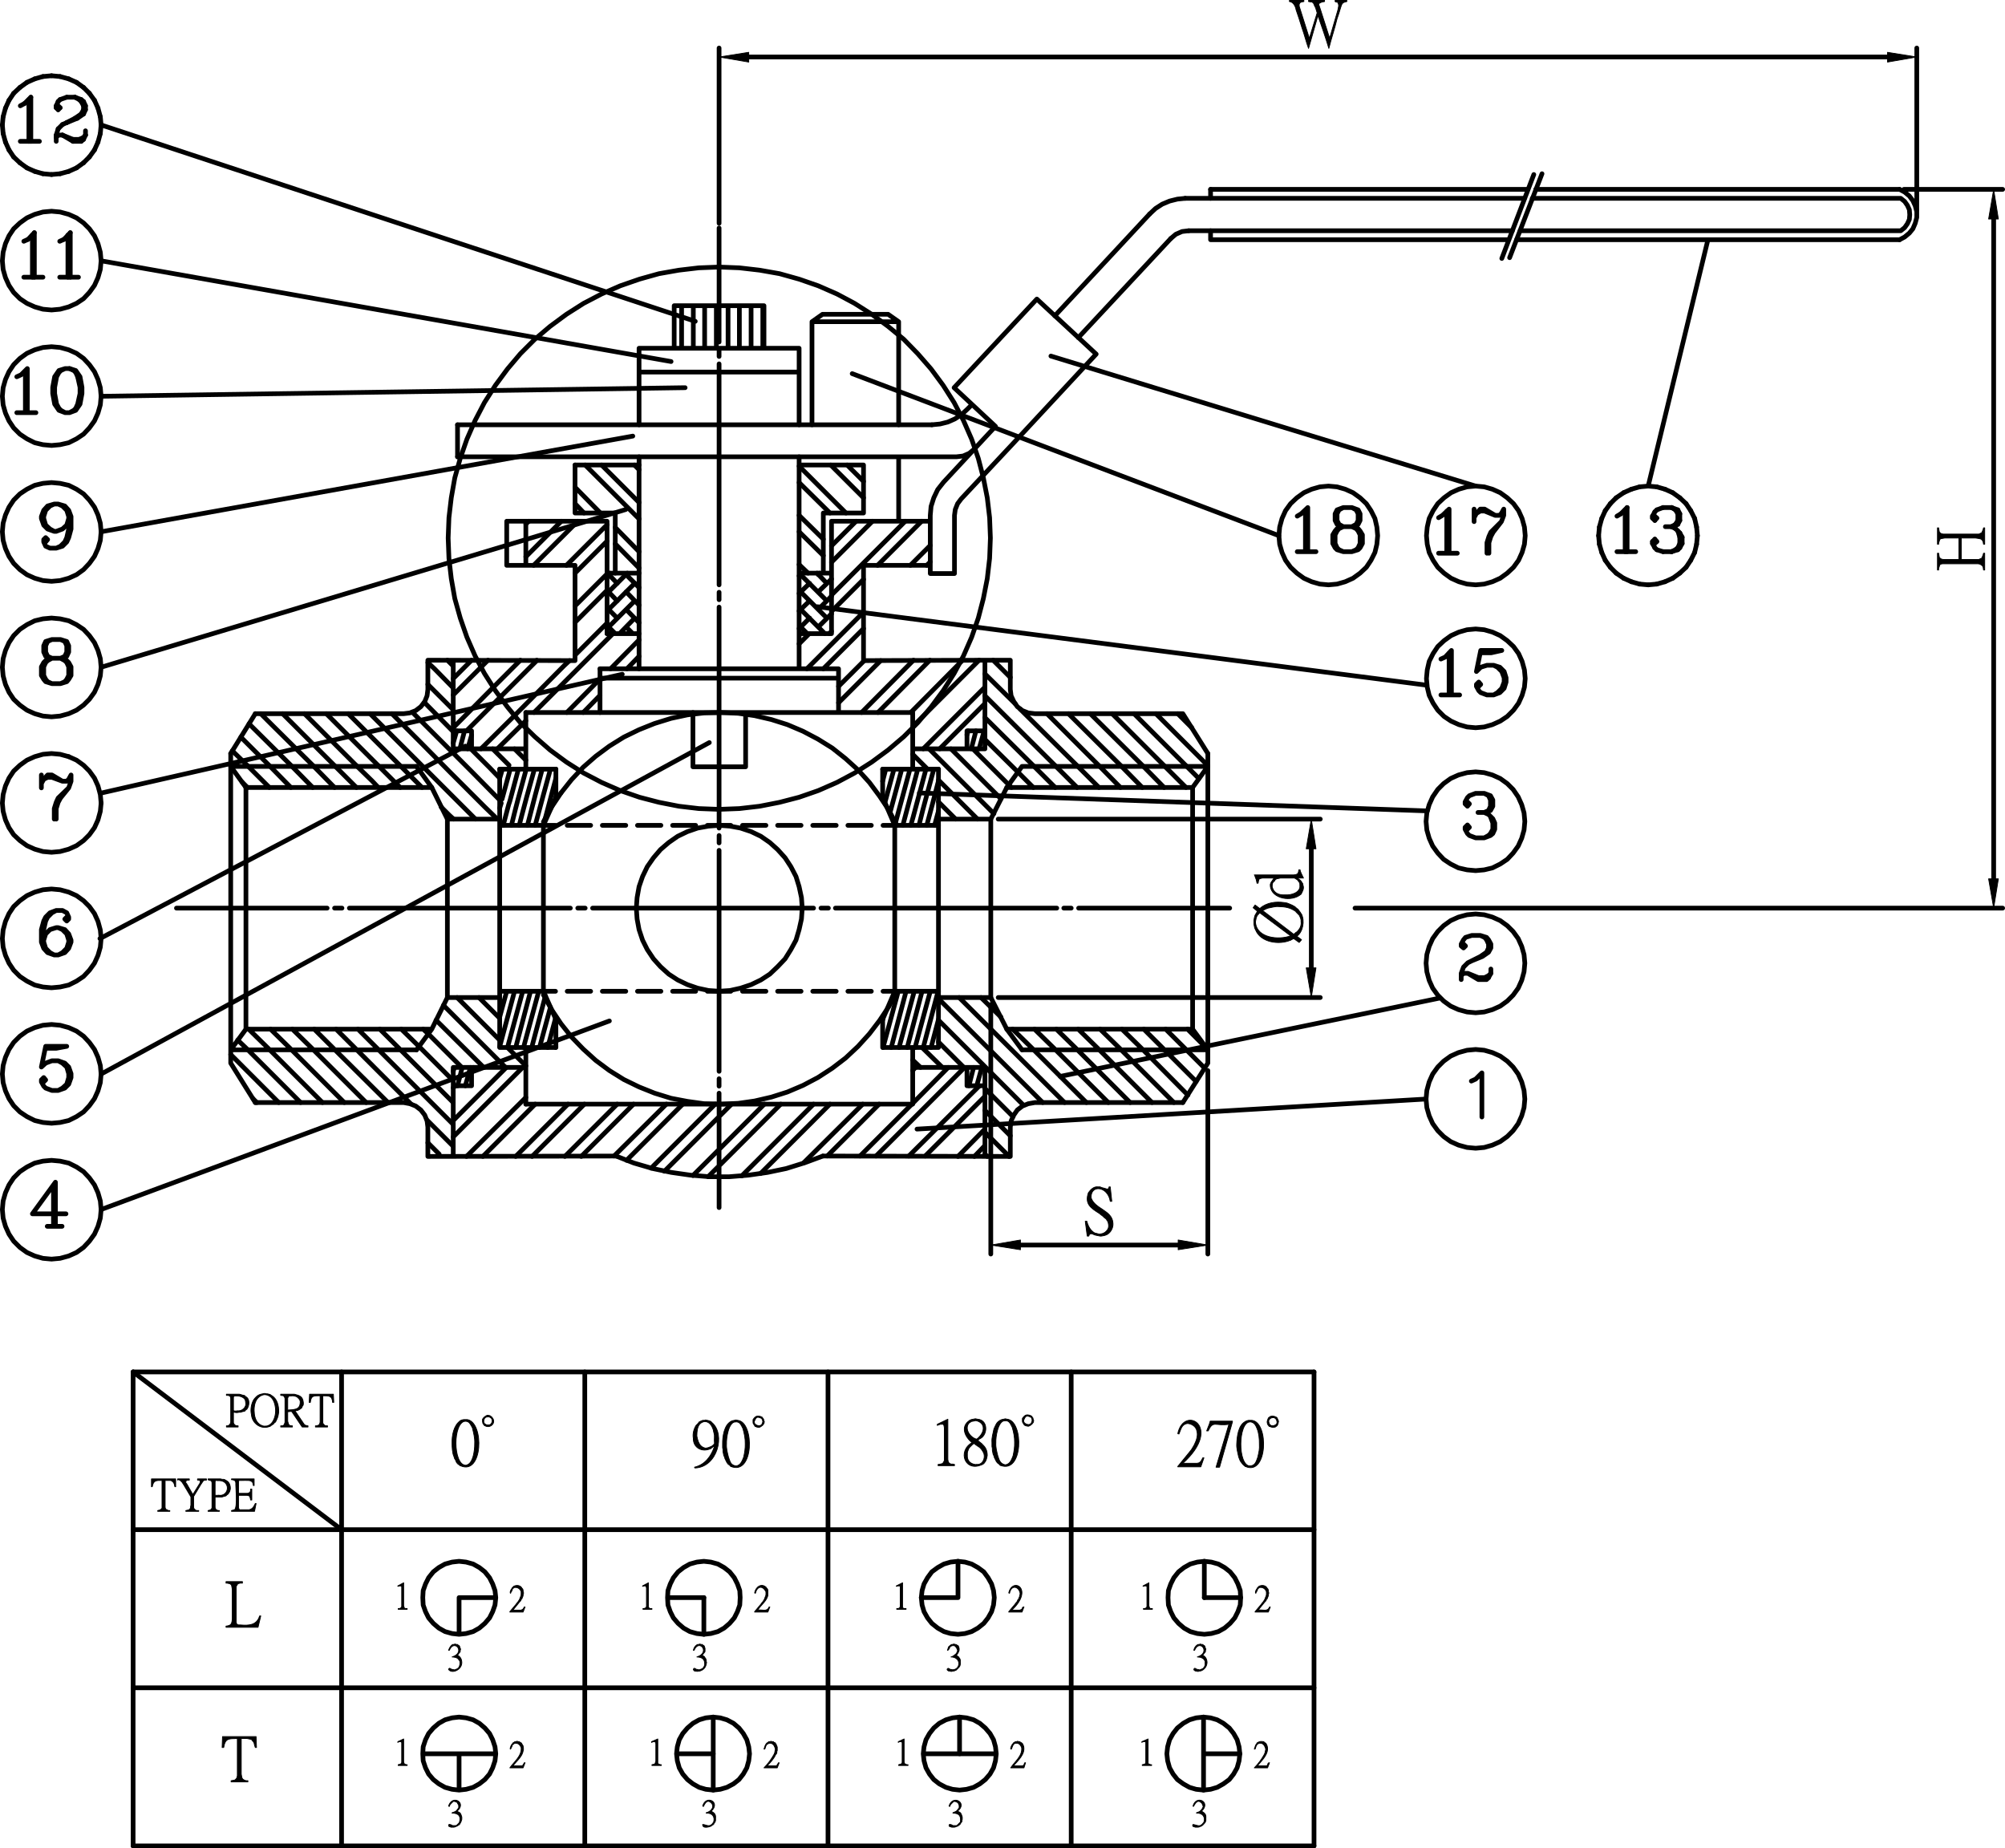 <?xml version="1.0" encoding="UTF-8"?>
<svg id="Layer_1" data-name="Layer 1" xmlns="http://www.w3.org/2000/svg" viewBox="0 0 308.16 284.04">
  <defs>
    <style>
      .cls-1 {
        fill-rule: evenodd;
      }

      .cls-2 {
        stroke-width: .72px;
      }

      .cls-2, .cls-3 {
        fill: none;
        stroke: #000;
        stroke-linecap: round;
        stroke-linejoin: round;
      }

      .cls-3 {
        stroke-width: .12px;
      }
    </style>
  </defs>
  <path class="cls-2" d="M306.42,33.66v101.4M208.26,139.56h99.54M292.62,29.1h15.18M103.14,55.56L15.54,40.08M106.86,49.38L15.54,19.2M130.98,57.42l65.58,24.9M15.42,41.4l.12-1.32M15.06,42.66l.36-1.26M14.52,43.86l.54-1.2M13.74,44.94l.78-1.08M12.84,45.9l.9-.96M11.76,46.62l1.08-.72M10.56,47.16l1.2-.54M9.24,47.52l1.32-.36M7.92,47.64l1.32-.12M6.6,47.52l1.32.12M5.34,47.16l1.26.36M4.14,46.62l1.2.54M3.06,45.9l1.08.72M2.1,44.94l.96.96M1.38,43.86l.72,1.08M.84,42.66l.54,1.2M.48,41.4l.36,1.26M.36,40.08l.12,1.32M.48,38.76l-.12,1.32M.84,37.44l-.36,1.32M1.38,36.24l-.54,1.2M2.1,35.16l-.72,1.08M3.06,34.26l-.96.9M4.14,33.48l-1.08.78M5.34,32.94l-1.2.54M6.6,32.58l-1.26.36M7.92,32.46l-1.32.12M9.24,32.58l-1.32-.12M10.56,32.94l-1.32-.36M11.76,33.48l-1.2-.54M12.84,34.26l-1.08-.78M13.74,35.16l-.9-.9M14.52,36.24l-.78-1.08M15.06,37.44l-.54-1.2M15.42,38.76l-.36-1.32M15.54,40.08l-.12-1.32M15.42,62.22l.12-1.32M15.06,63.48l.36-1.26M14.52,64.68l.54-1.2M13.74,65.76l.78-1.08M12.84,66.72l.9-.96M11.76,67.44l1.08-.72M10.56,68.04l1.2-.6M9.24,68.34l1.32-.3M7.92,68.46l1.32-.12M6.6,68.34l1.32.12M5.34,68.04l1.26.3M4.14,67.44l1.2.6M3.06,66.72l1.08.72M2.1,65.76l.96.96M1.38,64.68l.72,1.08M.84,63.48l.54,1.2M.48,62.22l.36,1.26M.36,60.9l.12,1.32M.48,59.58l-.12,1.32M.84,58.32l-.36,1.26M1.38,57.12l-.54,1.2M2.1,56.04l-.72,1.08M3.06,55.08l-.96.96M4.14,54.3l-1.08.78M5.34,53.76l-1.2.54M6.6,53.4l-1.26.36M7.92,53.28l-1.32.12M9.24,53.4l-1.32-.12M10.56,53.76l-1.32-.36M11.76,54.3l-1.2-.54M12.84,55.08l-1.08-.78M13.74,56.04l-.9-.96M14.52,57.12l-.78-1.08M15.06,58.32l-.54-1.2M15.42,59.58l-.36-1.26M15.54,60.9l-.12-1.32"/>
  <polygon class="cls-1" points="305.64 33.66 307.14 33.66 306.42 29.1 305.64 33.66"/>
  <polygon class="cls-3" points="305.64 33.66 307.14 33.66 306.42 29.1 305.64 33.66"/>
  <polygon class="cls-1" points="305.64 135.06 307.14 135.06 306.42 139.56 305.64 135.06"/>
  <polygon class="cls-3" points="305.64 135.06 307.14 135.06 306.42 139.56 305.64 135.06"/>
  <polygon class="cls-1" points="305.04 81.12 305.04 83.64 304.86 83.64 304.8 83.28 304.68 83.04 304.5 82.86 304.32 82.8 304.02 82.74 303.6 82.68 301.44 82.68 301.44 85.98 304.14 85.98 304.38 85.86 304.56 85.8 304.68 85.56 304.8 85.26 304.86 85.02 305.04 85.02 305.04 87.6 304.86 87.6 304.8 87.18 304.68 86.94 304.32 86.7 304.02 86.64 298.56 86.64 298.26 86.7 298.14 86.82 297.96 87.36 297.96 87.6 297.78 87.6 297.78 85.02 297.96 85.02 298.02 85.38 298.08 85.68 298.14 85.74 298.38 85.92 298.68 85.98 301.08 85.98 301.08 82.68 298.92 82.68 298.56 82.74 298.26 82.8 298.14 82.92 297.96 83.46 297.96 83.64 297.78 83.64 297.78 81.12 297.96 81.12 298.02 81.48 298.08 81.78 298.14 81.84 298.38 82.02 298.68 82.08 304.14 82.08 304.38 81.96 304.56 81.9 304.68 81.66 304.8 81.36 304.86 81.12 305.04 81.12"/>
  <polygon class="cls-3" points="305.04 81.12 305.04 83.64 304.86 83.64 304.8 83.28 304.68 83.04 304.5 82.86 304.32 82.8 304.02 82.74 303.6 82.68 301.44 82.68 301.44 85.98 304.14 85.98 304.38 85.86 304.56 85.8 304.68 85.56 304.8 85.26 304.86 85.02 305.04 85.02 305.04 87.6 304.86 87.6 304.8 87.18 304.68 86.94 304.32 86.7 304.02 86.64 298.56 86.64 298.26 86.7 298.14 86.82 297.96 87.36 297.96 87.6 297.78 87.6 297.78 85.02 297.96 85.02 298.02 85.38 298.08 85.68 298.14 85.74 298.38 85.92 298.68 85.98 301.08 85.98 301.08 82.68 298.92 82.68 298.56 82.74 298.26 82.8 298.14 82.92 297.96 83.46 297.96 83.64 297.78 83.64 297.78 81.12 297.96 81.12 298.02 81.48 298.08 81.78 298.14 81.84 298.38 82.02 298.68 82.08 304.14 82.08 304.38 81.96 304.56 81.9 304.68 81.66 304.8 81.36 304.86 81.12 305.04 81.12"/>
  <path class="cls-2" d="M41.46,161.34l-3.24-3.18M49.56,169.44l-8.1-8.1M38.1,161.34l-1.56-1.5M46.2,169.44l-8.1-8.1M42.84,169.44l-7.38-7.38M39.48,169.44l-.6-.6M149.76,177.72l1.62-1.68M142.2,177.66l9.18-9.18M134.64,177.66l13.62-13.62M140.28,164.52l.42-.48M127.14,177.66l7.98-7.98M116.88,180.36l10.68-10.68M108.84,180.84l1.68-1.68,9.48-9.48M102.12,180l8.4-8.4,1.92-1.92M96.3,178.32l8.64-8.64M89.34,177.72l8.04-8.04M144.42,115.08l6.96-6.96M81.78,177.72l8.04-8.04M140.28,111.66l2.04-2.04M142.32,109.62l8.16-8.16M74.22,177.72l8.04-8.04M134.94,109.5l7.98-8.04M69.66,174.72l10.68-10.68M72.48,164.4l.3-.36M128.88,108l6.48-6.48M69.66,167.16l.36-.3M142.44,86.88l.54-.54M126.54,102.78l6.18-6.18M127.8,93.96l.96-.96,3.96-3.96M134.88,86.88l6.78-6.78M122.82,98.94l1.56-1.56M127.8,86.4l6.3-6.3M96.36,102.78l1.86-1.92M89.64,109.5l2.58-2.64M82.08,109.5l6.84-6.84M80.28,111.3l.54-.54M88.92,102.66l5.28-5.28M76.44,115.08l3.84-3.78M82.32,101.7l.18-.24M76.86,107.16l5.46-5.46M88.38,95.64l4.92-4.92M71.7,112.32l5.16-5.16M73.92,102.54l1.08-1.08M88.38,88.08l4.92-4.92M69.66,106.8l4.26-4.26M82.02,86.88l6.78-6.78M80.82,80.52l.48-.42M147.24,177.72l4.14-4.2M139.68,177.66l10.86-10.8M140.28,169.56l5.46-5.52M132.18,177.66l7.98-7.98M123.48,178.74l9.12-9.06M114,180.72l11.04-11.04M106.5,180.66l4.02-4.02,6.96-6.96M100.08,179.52l9.84-9.84M94.38,177.66l8.04-7.98M86.82,177.72l8.04-8.04M141.9,115.08l9.48-9.48M79.26,177.72l8.04-8.04M139.98,109.5l7.5-7.56M147.48,101.94l.48-.48M71.7,177.72l9.12-9.06M132.42,109.5l7.98-8.04M69.66,172.2l8.16-8.16M128.88,105.48l3.96-3.96M139.92,86.88l3.06-3.06M124.02,102.78l8.7-8.7M127.8,91.44l11.34-11.34M127.8,83.88l3.78-3.78M93.84,102.78l4.38-4.44M87.12,109.5l5.1-5.16M86.7,102.3l.84-.78M79.08,109.98l7.62-7.68M88.38,100.68l4.92-4.92M73.92,115.08l5.16-5.1M75.78,105.66l4.2-4.2M88.38,93.12l4.92-4.92M69.66,111.84l6.12-6.18M87.06,86.88l6.24-6.24M69.66,104.28l2.82-2.82M80.82,85.56l5.46-5.46M132.72,73.98l-2.52-2.52M130.02,78.84l-7.2-7.2M126.54,82.86l-3.72-3.66M124.2,88.08l-1.38-1.32M98.22,77.22l-5.76-5.76M92.28,78.84l-3.9-3.96M98.22,84.78l-3.66-3.72M132.72,76.5l-5.04-5.04M127.56,78.84l-4.74-4.68M126.54,85.38l-3.72-3.66M98.22,72.18l-.72-.72M98.22,79.74l-8.28-8.28M89.76,78.84l-1.38-1.44M98.22,87.3l-3.66-3.72M186.06,36.84h45.84M234.3,105.6l.12-1.32M233.94,106.86l.36-1.26M233.4,108.06l.54-1.2M232.62,109.14l.78-1.08M231.66,110.1l.96-.96M230.58,110.82l1.08-.72M229.38,111.36l1.2-.54M228.12,111.72l1.26-.36M226.8,111.84l1.32-.12M225.48,111.72l1.32.12M224.22,111.36l1.26.36M223.02,110.82l1.2.54M221.94,110.1l1.08.72M220.98,109.14l.96.96M220.26,108.06l.72,1.08M219.66,106.86l.6,1.2M219.36,105.6l.3,1.26M219.24,104.28l.12,1.32M219.36,102.96l-.12,1.32M219.66,101.64l-.3,1.32M220.26,100.44l-.6,1.2M220.98,99.36l-.72,1.08M221.94,98.46l-.96.9M223.02,97.68l-1.08.78M224.22,97.14l-1.2.54M225.48,96.78l-1.26.36M226.8,96.66l-1.32.12M228.12,96.78l-1.32-.12M229.38,97.14l-1.26-.36M230.58,97.68l-1.2-.54M231.66,98.46l-1.08-.78M232.62,99.36l-.96-.9M233.4,100.44l-.78-1.08M233.94,101.64l-.54-1.2M234.3,102.96l-.36-1.32M234.42,104.28l-.12-1.32M234.3,83.64l.12-1.32M233.94,84.9l.36-1.26M233.4,86.1l.54-1.2M232.62,87.18l.78-1.08M231.66,88.08l.96-.9M230.58,88.86l1.08-.78M229.38,89.4l1.2-.54M228.12,89.76l1.26-.36M226.8,89.88l1.32-.12M225.48,89.76l1.32.12M224.22,89.4l1.26.36M223.02,88.86l1.2.54M221.94,88.08l1.08.78M220.98,87.18l.96.9M220.26,86.1l.72,1.08M219.66,84.9l.6,1.2M219.36,83.64l.3,1.26M219.24,82.32l.12,1.32M219.36,81l-.12,1.32M219.66,79.68l-.3,1.32M220.26,78.48l-.6,1.2M220.98,77.4l-.72,1.08M221.94,76.5l-.96.9M223.02,75.72l-1.08.78M224.22,75.18l-1.2.54M225.48,74.82l-1.26.36M226.8,74.7l-1.32.12M228.12,74.82l-1.32-.12M229.38,75.18l-1.26-.36M230.58,75.72l-1.2-.54M231.66,76.5l-1.08-.78M232.62,77.4l-.96-.9M233.4,78.48l-.78-1.08M233.94,79.68l-.54-1.2M234.3,81l-.36-1.32M234.42,82.32l-.12-1.32M110.52,168v17.58M110.52,165.78v1.14M110.52,130.68v33.96M110.52,128.4v1.14M110.52,93.3v33.96M110.52,91.02v1.14M110.52,55.92v33.96M110.52,53.7v1.08M110.52,35.04v17.52M162.12,48.54l14.58-15.66M180.72,36l-.78.66M181.68,35.58l-.96.42M182.7,35.46l-1.02.12M186.06,35.46v1.38M292.74,29.52l-.78-.42M293.46,30.12l-.72-.6M294,30.84l-.54-.72M294.36,31.62l-.36-.78M294.6,32.52l-.24-.9M294.6,33.42v-.9M294.36,34.32l.24-.9M294,35.16l.36-.84M293.46,35.82l.54-.66M292.74,36.42l.72-.6M291.96,36.84l.78-.42M235.74,26.82l-4.92,12.9M237,26.7l-4.98,12.9"/>
  <path class="cls-2" d="M93.54,93.66l4.02-4.02M93.54,90.96l2.88-2.88M93.54,88.32l.18-.24M140.94,173.52l78.24-4.62M109.02,114.12L15.54,165.06M105.3,59.58l-89.76,1.32M151.38,166.86v-.18M150.12,166.86l.78-2.82M148.92,166.86l.72-2.82M143.1,160.98l1.14-4.32M141.9,160.98l2.28-8.64M140.64,160.98l2.34-8.64M139.44,160.98l2.28-8.64M150.48,115.08l.78-2.76M138.18,160.98l2.34-8.64M149.28,115.08l.72-2.76M136.98,160.98l2.28-8.64M148.62,112.92l.18-.6M135.72,160.98l2.34-8.64M143.64,126.84l.6-2.22M135.66,156.72l.06-.12M143.4,123.24l.84-3.24M142.44,126.84l.96-3.6M141.84,124.44l1.68-6.24M141.24,126.84l.6-2.4M140.34,125.58l1.98-7.38M139.98,126.84l.36-1.26M138.84,126.54l2.22-8.34M138.78,126.84l.06-.3M137.64,126.42l2.22-8.22M136.8,124.86l1.8-6.66M136.02,123.3l1.38-5.1M135.66,120.06l.48-1.86M85.38,160.98l.06-.12M84.18,160.98l1.2-4.5M82.92,160.98l1.68-6.18M81.72,160.98l2.1-7.92M80.46,160.98l2.34-8.64M79.26,160.98l2.28-8.64M78,160.98l2.34-8.64M76.8,160.86l2.28-8.52M76.8,156.3l1.08-3.96M83.52,126.84l1.38-5.22.54-2.04M82.32,126.6l1.26-4.68M82.26,126.84l.06-.24M83.58,121.92l1.02-3.72M71.52,166.86l.78-2.82M81.3,125.94l.96-3.72M81.06,126.84l.24-.9M82.26,122.22l1.08-4.02M70.32,166.86l.72-2.82M80.22,125.22l.72-2.7M79.8,126.84l.42-1.62M80.94,122.52l1.2-4.32M69.66,164.64l.18-.6M79.2,124.44l.42-1.62M79.62,122.82l1.26-4.62M78.6,126.84l.6-2.4M78.18,123.66l.18-.54M78.36,123.12l1.32-4.92M77.34,126.84l.84-3.18M77.16,122.82l1.26-4.62M76.8,124.2l.24-.78M76.8,119.64l.42-1.44M71.88,115.08l.6-2.1M70.68,115.08l.72-2.76M69.66,114.18l.54-1.86M183.18,111.84l-2.16-2.16M185.64,117.66l-7.98-7.98M184.26,119.64l-1.86-1.86-8.1-8.1M182.28,121.02l-3.24-3.24-8.1-8.1M175.74,117.78l-8.16-8.1M178.92,121.02l-3.18-3.24M172.38,117.78l-8.16-8.1M175.56,121.02l-3.18-3.24M169.02,117.78l-8.1-8.1M155.28,104.1l-2.64-2.64M172.2,121.02l-3.18-3.24M165.66,117.78l-8.88-8.82M156.06,108.18l-4.68-4.62M168.9,121.02l-3.24-3.24M162.3,117.78l-10.92-10.86M165.54,121.02l-3.24-3.24M158.94,117.78l-7.56-7.5M162.18,121.02l-3.24-3.24M156.48,118.68l-5.1-5.04M158.82,121.02l-2.34-2.34M155.46,121.02l-.42-.42-5.52-5.52M153.84,122.76l-7.68-7.68M152.76,125.04l-9.96-9.96M150.24,125.88l-6-6M142.56,118.2l-2.28-2.28M185.4,161.04l-2.88-2.88M182.34,161.34l-3.18-3.18M146.88,125.88l-2.64-2.64M185.16,164.16l-2.82-2.82M183.84,166.2l-4.86-4.86-3.18-3.18M175.68,161.34l-3.24-3.18M182.58,168.3l-6.9-6.96M172.32,161.34l-3.24-3.18M180.42,169.44l-8.1-8.1M168.96,161.34l-3.24-3.18M177.06,169.44l-8.1-8.1M165.6,161.34l-3.24-3.18M173.7,169.44l-8.1-8.1M162.24,161.34l-3.24-3.18M170.34,169.44l-8.1-8.1M158.88,161.34l-3.24-3.18M153.84,156.3l-3.06-3M166.98,169.44l-8.1-8.1M163.62,169.44l-16.2-16.14M160.26,169.44l-16.02-15.96M157.32,169.86l-13.08-13.08M148.14,164.04l-3.9-3.9M155.7,171.6l-4.32-4.32M144.84,164.04l-3.12-3.06M155.28,174.54l-3.9-3.9M141.48,164.04l-1.2-1.14M155.1,177.72l-3.72-3.72M151.74,177.72l-.36-.36M69.66,102.36l-.9-.9M69.66,105.72l-2.88-2.94M66.78,102.78l-1.02-.96M80.82,116.82l-1.74-1.74M69.66,109.08l-3.9-3.9M78.24,117.6l-2.52-2.52M75.24,117.96l-2.88-2.88M69.66,112.44l-4.44-4.5M76.8,119.58l-1.56-1.62M72.24,118.32l-4.02-4.02M68.22,114.3l-4.86-4.86M76.8,122.94l-4.56-4.62M69.18,118.68l-4.74-4.8M74.52,124.02l-5.34-5.34M64.44,113.88l-4.2-4.2M76.44,125.88l-1.92-1.86M71.82,124.62l-5.64-5.64-5.52-5.52M60.66,113.46l-3.78-3.78M73.08,125.88l-1.26-1.26M64.86,121.02l-1.68-1.68-1.56-1.56M61.62,117.78l-4.74-4.74M69.06,125.28l-1.26-1.26M56.88,113.04l-3.36-3.36M69.72,125.88l-.66-.6M60.18,119.7l-1.92-1.92-5.16-5.16M53.1,112.62l-2.94-2.94M61.5,121.02l-1.32-1.32M54.9,117.78l-5.52-5.52M57.18,120l-2.28-2.22M49.38,112.26l-2.58-2.58M58.14,121.02l-.96-1.02M54.12,120.36l-2.58-2.58-5.94-5.94M45.6,111.84l-2.16-2.16M54.78,121.02l-.66-.66M48.24,117.78l-6.42-6.36M51.12,120.72l-2.88-2.94M41.82,111.42l-1.74-1.74M51.42,121.02l-.3-.3M44.88,117.78l-6.6-6.54M48.06,121.02l-3.18-3.24M41.52,117.78l-4.5-4.5M44.7,121.02l-3.18-3.24M41.4,121.02l-3.24-3.24M76.68,156.36l-3.06-3.06M38.16,117.78l-2.46-2.4M76.8,156.48l-.12-.12M76.8,159.84l-3.48-3.48-3.06-3.06M38.04,121.02l-.84-.84M80.82,163.8l-2.82-2.82M77.7,164.04l-7.74-7.74-1.8-1.8M74.34,164.04l-7.32-7.26M65.82,158.88l-.78-.72M70.98,164.04l-5.16-5.16M64.38,160.8l-2.7-2.64M69.66,166.08l-5.28-5.28M69.66,169.44l-8.1-8.1-3.18-3.18M69.66,172.8l-11.46-11.46-3.18-3.18M63.12,169.62l-8.28-8.28M54.84,161.34l-3.18-3.18M69.66,176.16l-4.02-4.02M59.64,169.44l-8.16-8.1M51.48,161.34l-3.18-3.18M67.5,177.36l-1.74-1.74M48.18,161.34l-3.24-3.18M56.28,169.44l-8.1-8.1M44.82,161.34l-3.24-3.18M52.92,169.44l-8.1-8.1"/>
  <path class="cls-2" d="M87.84,119.82l-1.62,2.04M89.64,117.9l-1.8,1.92M91.56,116.22l-1.92,1.68M93.66,114.66l-2.1,1.56M95.88,113.28l-2.22,1.38M98.22,112.14l-2.34,1.14M100.62,111.18l-2.4.96M103.14,110.4l-2.52.78M105.66,109.86l-2.52.54M108.24,109.56l-2.58.3M110.82,109.5l-2.58.06M113.46,109.62l-2.64-.12M115.98,109.98l-2.52-.36M118.56,110.58l-2.58-.6M121.02,111.36l-2.46-.78M123.42,112.38l-2.4-1.02M125.7,113.58l-2.28-1.2M127.92,114.96l-2.22-1.38M129.96,116.58l-2.04-1.62M131.88,118.32l-1.92-1.74M133.62,120.24l-1.74-1.92M135.18,122.34l-1.56-2.1M136.62,124.5l-1.44-2.16M137.82,126.84l-1.2-2.34M136.62,154.68l1.2-2.34M135.18,156.84l1.44-2.16M133.62,158.88l1.56-2.04M131.88,160.8l1.74-1.92M129.96,162.6l1.92-1.8M127.92,164.16l2.04-1.56M125.7,165.6l2.22-1.44M123.42,166.8l2.28-1.2M121.02,167.82l2.4-1.02M118.56,168.6l2.46-.78M115.98,169.2l2.58-.6M113.46,169.56l2.52-.36M110.82,169.68l2.64-.12M108.24,169.62l2.58.06M105.66,169.26l2.58.36M103.14,168.78l2.52.48M100.62,168l2.52.78M98.22,167.04l2.4.96M95.88,165.9l2.34,1.14M93.66,164.52l2.22,1.38M91.56,162.96l2.1,1.56M89.64,161.22l1.92,1.74M87.84,159.36l1.8,1.86M86.22,157.32l1.62,2.04M84.78,155.16l1.44,2.16M83.52,152.88l1.26,2.28M123.72,178.68l2.76-1.02M120.84,179.58l2.88-.9M117.96,180.18l2.88-.6M115.02,180.6l2.94-.42M112.08,180.84l2.94-.24M109.08,180.84h3M106.14,180.6l2.94.24M103.2,180.18l2.94.42M100.32,179.58l2.88.6M97.44,178.74l2.88.84M94.68,177.66l2.76,1.08M85.38,126.84h-1.86M90.78,126.84h-3.6M96.18,126.84h-3.6M101.58,126.84h-3.6M106.92,126.84h-3.54M112.32,126.84h-3.6M117.72,126.84h-3.6M123.12,126.84h-3.6M128.52,126.84h-3.6M133.92,126.84h-3.6M137.52,126.84h-1.8M85.38,152.34h-1.86M90.78,152.34h-3.6M96.18,152.34h-3.6M101.58,152.34h-3.6M106.92,152.34h-3.54M112.32,152.34h-3.6M117.72,152.34h-3.6M123.12,152.34h-3.6M128.52,152.34h-3.6M133.92,152.34h-3.6M137.52,152.34h-1.8M92.22,104.22h18.3M92.22,102.78h18.3M94.56,88.08h3.66M98.22,71.46h-9.84M93.3,97.38h4.92M122.82,70.2h-52.5M70.32,65.28h72.9M152.1,85.8l.12-3.12M151.74,88.92l.36-3.12M151.14,91.98l.6-3.06M150.36,94.98l.78-3M149.34,97.92l1.02-2.94M148.08,100.8l1.26-2.88M146.64,103.5l1.44-2.7M144.96,106.14l1.68-2.64M143.1,108.66l1.86-2.52M141.06,111.06l2.04-2.4M138.9,113.22l2.16-2.16M136.5,115.26l2.4-2.04M133.98,117.12l2.52-1.86M131.34,118.8l2.64-1.68M128.64,120.24l2.7-1.44M125.76,121.5l2.88-1.26M122.82,122.52l2.94-1.02M119.82,123.3l3-.78M116.76,123.9l3.06-.6M113.64,124.26l3.12-.36M110.52,124.38l3.12-.12M107.4,124.26l3.12.12M104.34,123.9l3.06.36M101.28,123.3l3.06.6M98.28,122.52l3,.78M95.34,121.5l2.94,1.02M92.46,120.24l2.88,1.26M89.7,118.8l2.76,1.44M87.06,117.12l2.64,1.68M84.54,115.26l2.52,1.86M82.2,113.22l2.34,2.04M79.98,111.06l2.22,2.16M78,108.66l1.98,2.4M76.14,106.14l1.86,2.52M74.46,103.5l1.68,2.64M73.02,100.8l1.44,2.7M71.76,97.92l1.26,2.88M70.74,94.98l1.02,2.94M69.9,91.98l.84,3M69.36,88.92l.54,3.06M69,85.8l.36,3.12M68.88,82.68l.12,3.12M69,79.56l-.12,3.12M69.36,76.5l-.36,3.06M69.9,73.44l-.54,3.06M70.74,70.44l-.84,3M71.76,67.5l-1.02,2.94M73.02,64.62l-1.26,2.88M74.46,61.86l-1.44,2.76M76.14,59.22l-1.68,2.64M78,56.7l-1.86,2.52M79.98,54.36l-1.98,2.34M82.2,52.14l-2.22,2.22M84.54,50.16l-2.34,1.98M87.06,48.3l-2.52,1.86M89.7,46.62l-2.64,1.68M92.46,45.18l-2.76,1.44M95.34,43.92l-2.88,1.26M98.28,42.9l-2.94,1.02M101.28,42.06l-3,.84M104.34,41.52l-3.06.54M107.4,41.16l-3.06.36M110.52,41.04l-3.12.12M113.64,41.16l-3.12-.12M116.76,41.52l-3.12-.36M119.82,42.06l-3.06-.54M122.82,42.9l-3-.84M125.76,43.92l-2.94-1.02M128.64,45.18l-2.88-1.26M131.34,46.62l-2.7-1.44M133.98,48.3l-2.64-1.68M136.5,50.16l-2.52-1.86M138.9,52.14l-2.4-1.98M141.06,54.36l-2.16-2.22M143.1,56.7l-2.04-2.34M144.96,59.22l-1.86-2.52M146.64,61.86l-1.68-2.64M148.08,64.62l-1.44-2.76M149.34,67.5l-1.26-2.88M150.36,70.44l-1.02-2.94M151.14,73.44l-.78-3M151.74,76.5l-.6-3.06M152.1,79.56l-.36-3.06M152.22,82.68l-.12-3.12M127.08,89.64l-1.5-1.56M127.08,92.34l-4.02-4.02M127.08,94.98l-4.02-4.02M126.78,97.38l-3.72-3.72M124.08,97.38l-1.02-1.02M98.22,90.3l-1.98-1.98M94.86,89.64l-1.5-1.56M98.22,93l-1.98-2.04M94.86,92.34l-1.56-1.62M98.22,95.7l-1.98-2.04M94.86,94.98l-1.56-1.56M97.26,97.38l-1.02-1.02M94.56,97.38l-1.26-1.26M127.44,97.38l.36-.36M125.76,96.36l2.04-2.04M125.76,93.66l2.04-2.04M122.82,96.6l1.62-1.62M125.76,90.96l2.04-1.98M122.82,93.9l1.62-1.56M125.76,88.32l.18-.24M122.82,91.2l1.62-1.56M122.82,88.5l.42-.42M95.22,97.38l2.34-2.4M93.54,96.36l4.02-4.02"/>
  <path class="cls-2" d="M228.48,150.54l.3-.3M227.22,150.54h1.26M225.6,149.58l1.62.96M228.78,149.94l.36-.36M228.18,150.24l.6-.3M227.22,150.24h.96M225.6,149.58l1.62.66M224.94,149.58h.66M224.58,149.94l.36-.36M227.52,147l-1.32.66M228.48,146.34l-.96.66M228.78,145.68l-.3.66M228.78,145.08v.6M228.48,144.42l.3.66M228.18,144.06l.3.36M227.52,143.76l.66.3M224.58,149.58v.96M224.94,148.62l-.36.96M225.6,147.96l-.66.66M226.2,147.66l-.6.3M227.82,147l-1.62.66M228.78,146.34l-.96.66M229.14,145.68l-.36.66M229.14,145.08v.6M228.78,144.42l.36.66M228.48,144.06l.3.36M227.52,143.76l.96.3M226.2,143.76h1.32M225.24,144.06l.96-.3M224.94,144.42l.3-.36M224.58,145.08l.36-.66M224.58,145.38v-.3M224.94,145.68l-.36-.3M225.24,145.38l-.3.3M224.94,145.08l.3.3M227.76,164.88v6.78M226.8,165.84l.96-.96M226.14,166.14l.66-.3M234.24,170.22l.12-1.32M233.88,171.48l.36-1.26M233.34,172.68l.54-1.2M232.56,173.76l.78-1.08M231.66,174.66l.9-.9M230.58,175.44l1.08-.78M229.38,175.98l1.2-.54M228.12,176.34l1.26-.36M226.8,176.46l1.32-.12M225.48,176.34l1.32.12M224.16,175.98l1.32.36M222.96,175.44l1.2.54M221.88,174.66l1.08.78M220.98,173.76l.9.9M220.2,172.68l.78,1.08M219.66,171.48l.54,1.2M219.3,170.22l.36,1.26M219.18,168.9l.12,1.32M219.3,167.58l-.12,1.32M219.66,166.26l-.36,1.32M220.2,165.06l-.54,1.2M220.98,163.98l-.78,1.08M221.88,163.08l-.9.9M222.96,162.3l-1.08.78M224.16,161.76l-1.2.54M225.48,161.4l-1.32.36M226.8,161.28l-1.32.12M228.12,161.4l-1.32-.12M229.38,161.76l-1.26-.36M230.58,162.3l-1.2-.54M231.66,163.08l-1.08-.78M232.56,163.98l-.9-.9M233.34,165.06l-.78-1.08M233.88,166.26l-.54-1.2M234.24,167.58l-.36-1.32M234.36,168.9l-.12-1.32M234.24,149.34l.12-1.32M233.88,150.66l.36-1.32M233.34,151.86l.54-1.2M232.56,152.94l.78-1.08M231.66,153.84l.9-.9M230.58,154.62l1.08-.78M229.38,155.16l1.2-.54M228.12,155.52l1.26-.36M226.8,155.64l1.32-.12M225.48,155.52l1.32.12M224.16,155.16l1.32.36M222.96,154.62l1.2.54M221.88,153.84l1.08.78M220.98,152.94l.9.9M220.2,151.86l.78,1.08M219.66,150.66l.54,1.2M219.3,149.34l.36,1.32M219.18,148.02l.12,1.32M219.3,146.7l-.12,1.32M219.66,145.44l-.36,1.26M220.2,144.24l-.54,1.2M220.98,143.16l-.78,1.08M221.88,142.26l-.9.9M222.96,141.48l-1.08.78M224.16,140.94l-1.2.54M225.48,140.58l-1.32.36M226.8,140.46l-1.32.12M228.12,140.58l-1.32-.12M229.38,140.94l-1.26-.36M230.58,141.48l-1.2-.54M231.66,142.26l-1.08-.78M232.56,143.16l-.9-.9M233.34,144.24l-.78-1.08M233.88,145.44l-.54-1.2M234.24,146.7l-.36-1.26M234.36,148.02l-.12-1.32M35.46,163.38l3.78,6.06M162.96,165.42l58.44-12.06M141.3,121.86l78.06,2.76M64.02,161.34h-28.56M35.46,161.34l2.34-3.18M85.44,118.2v4.32M76.8,125.82v-7.62M93.66,156.9l-78.12,28.98M15.42,166.38l.12-1.32M15.06,167.64l.36-1.26M14.52,168.84l.54-1.2M13.74,169.92l.78-1.08M12.84,170.88l.9-.96M11.76,171.6l1.08-.72M10.56,172.2l1.2-.6M9.24,172.5l1.32-.3M7.92,172.62l1.32-.12M6.6,172.5l1.32.12M5.34,172.2l1.26.3M4.14,171.6l1.2.6M3.06,170.88l1.08.72M2.1,169.92l.96.96M1.38,168.84l.72,1.08M.84,167.64l.54,1.2M.48,166.38l.36,1.26M.36,165.06l.12,1.32M.48,163.74l-.12,1.32M.84,162.48l-.36,1.26M1.38,161.28l-.54,1.2M2.1,160.2l-.72,1.08M3.06,159.24l-.96.96M4.14,158.46l-1.08.78M5.34,157.92l-1.2.54M6.6,157.56l-1.26.36M7.92,157.44l-1.32.12M9.24,157.56l-1.32-.12M10.56,157.92l-1.32-.36M11.76,158.46l-1.2-.54M12.84,159.24l-1.08-.78M13.74,160.2l-.9-.96M14.52,161.28l-.78-1.08M15.06,162.48l-.54-1.2M15.42,163.74l-.36-1.26M15.54,165.06l-.12-1.32M8.64,161.1l1.62-.3M7.02,161.1h1.62M7.02,160.8h3.24M9.6,167.22l-.66.36M10.26,166.62l-.66.6M10.56,165.6l-.3,1.02M10.56,165v.6M10.26,163.98l.3,1.02M9.6,163.38l.66.6M8.94,163.02l.66.36M7.02,165.96l-.3.3M6.72,165.6l.3.36M6.36,165.96l.36-.36M6.36,166.26v-.3M6.72,166.92l-.36-.66M7.02,167.22l-.3-.3M7.98,167.58l-.96-.36M8.94,167.58h-.96M9.96,167.22l-1.02.36M10.56,166.62l-.6.6M10.92,165.6l-.36,1.02M10.92,165v.6M10.56,163.98l.36,1.02M9.96,163.38l.6.6M8.94,163.02l1.02.36M7.98,163.02h.96M7.02,163.38l.96-.36M6.36,163.98l.66-.6M7.02,160.8l-.66,3.18M37.8,121.02v37.14M35.46,163.38v-47.58M66.36,121.02l2.4,4.86M165.78,139.56h23.22M163.5,139.56h1.14M128.4,139.56h34.02M126.18,139.56h1.14M91.08,139.56h33.96M88.8,139.56h1.14M53.7,139.56h33.96M51.42,139.56h1.14M27.12,139.56h23.16M110.52,109.5h-29.7M110.52,169.68h-29.7M84.78,124.02l-1.26,2.28M86.22,121.86l-1.44,2.16"/>
  <path class="cls-2" d="M11.76,116.82l-1.2-.54M12.84,117.6l-1.08-.78M13.74,118.5l-.9-.9M14.52,119.58l-.78-1.08M15.06,120.78l-.54-1.2M15.42,122.1l-.36-1.32M15.54,123.42l-.12-1.32M15.42,103.86l.12-1.32M15.06,105.18l.36-1.32M14.52,106.38l.54-1.2M13.74,107.46l.78-1.08M12.84,108.36l.9-.9M11.76,109.14l1.08-.78M10.56,109.68l1.2-.54M9.24,110.04l1.32-.36M7.92,110.16l1.32-.12M6.6,110.04l1.32.12M5.34,109.68l1.26.36M4.14,109.14l1.2.54M3.06,108.36l1.08.78M2.1,107.46l.96.9M1.38,106.38l.72,1.08M.84,105.18l.54,1.2M.48,103.86l.36,1.32M.36,102.54l.12,1.32M.48,101.22l-.12,1.32M.84,99.96l-.36,1.26M1.38,98.76l-.54,1.2M2.1,97.68l-.72,1.08M3.06,96.72l-.96.96M4.14,96l-1.08.72M5.34,95.4l-1.2.6M6.6,95.1l-1.26.3M7.92,94.98l-1.32.12M9.24,95.1l-1.32-.12M10.56,95.4l-1.32-.3M11.76,96l-1.2-.6M12.84,96.72l-1.08-.72M13.74,97.68l-.9-.96M14.52,98.76l-.78-1.08M15.06,99.96l-.54-1.2M15.42,101.22l-.36-1.26M15.54,102.54l-.12-1.32M39.24,109.68l-3.78,6.12M71.52,114.66l-56.16,29.58M95.64,103.62L15.36,121.92M96.18,78.3L15.54,102.54M97.26,67.02l-81.72,14.7M64.02,117.78h-28.56M35.46,117.78l2.34,3.24M85.44,122.52l-1.92,4.32M83.52,126.84v12.72M76.8,125.82v1.02M68.76,125.88h8.04M76.8,126.84h6.72M85.44,160.98v-4.32M85.44,156.66l-1.92-4.32M76.8,153.36v-1.02M68.76,153.3h8.04M69.66,164.04h11.16M76.8,153.36v7.62M76.8,160.98h8.64M76.8,152.34h6.72M83.52,152.34v-12.78M76.8,126.84v25.5M68.76,125.88v27.42M64.02,161.34l2.34-3.18M66.36,158.16h-28.56M66.36,158.16l2.4-4.86M72.48,166.86h-2.82M63,169.62l-.96-.18M63.9,169.98l-.9-.36M64.68,170.58l-.78-.6M65.28,171.36l-.6-.78M65.64,172.26l-.36-.9M65.76,173.22l-.12-.96M65.76,173.22v4.5M62.04,169.44h-22.8M65.76,177.72l28.92-.06M80.82,160.98v8.7M69.66,177.66v-13.62M72.48,164.04v2.82M228.78,128.4l-.66.36M229.08,128.1l-.3.3M229.44,127.44l-.36.66M229.44,126.48v.96M229.08,125.52l.36.96M225.84,127.14l-.3.3M225.54,126.78l.3.36M225.18,127.14l.36-.36M225.18,127.44v-.3M225.54,128.1l-.36-.66M225.84,128.4l-.3-.3M226.8,128.76l-.96-.36M228.12,128.76h-1.32M229.08,128.4l-.96.36M229.44,128.1l-.36.3M229.74,127.44l-.3.66M229.74,126.48v.96M229.44,125.82l.3.66M228.78,125.16l.66.66M228.12,124.86l.66.3M228.78,124.56l-.66.3M229.08,123.9l-.3.66M229.08,122.94v.96M228.78,122.28l.3.66M228.12,121.92l.66.36M228.12,124.86h-.96M229.08,124.56l-.96.3M229.44,123.9l-.36.66M229.44,122.94v.96M229.08,122.28l.36.66M228.12,121.92l.96.36M226.8,121.92h1.32M225.84,122.28l.96-.36M225.54,122.58l.3-.3M225.18,123.24l.36-.66M225.18,123.54v-.3M225.54,123.9l-.36-.36M225.84,123.54l-.3.36M225.54,123.24l.3.3M15.42,187.2l.12-1.32M15.06,188.46l.36-1.26M14.52,189.66l.54-1.2M13.74,190.74l.78-1.08M12.84,191.7l.9-.96M11.76,192.48l1.08-.78M10.56,193.02l1.2-.54M9.24,193.38l1.32-.36M7.92,193.5l1.32-.12M6.6,193.38l1.32.12M5.34,193.02l1.26.36M4.14,192.48l1.2.54M3.06,191.7l1.08.78M2.1,190.74l.96.96M1.38,189.66l.72,1.08M.84,188.46l.54,1.2M.48,187.2l.36,1.26M.36,185.88l.12,1.32M.48,184.56l-.12,1.32M.84,183.3l-.36,1.26M1.38,182.1l-.54,1.2M2.1,181.02l-.72,1.08M3.06,180.06l-.96.96M4.14,179.34l-1.08.72M5.34,178.74l-1.2.6M6.6,178.44l-1.26.3M7.92,178.32l-1.32.12M9.24,178.44l-1.32-.12M10.56,178.74l-1.32-.3M11.76,179.34l-1.2-.6M12.84,180.06l-1.08-.72M13.74,181.02l-.9-.96M14.52,182.1l-.78-1.08M15.06,183.3l-.54-1.2M15.42,184.56l-.36-1.26M15.54,185.88l-.12-1.32M7.26,188.46h2.28M4.98,186.54h5.16M8.52,181.68l-3.54,4.86M8.52,181.68v6.78M8.22,182.34v6.12M234.24,127.56l.12-1.32M233.88,128.82l.36-1.26M233.34,130.02l.54-1.2M232.56,131.1l.78-1.08M231.66,132.06l.9-.96M230.58,132.78l1.08-.72M229.38,133.38l1.2-.6M228.12,133.68l1.26-.3M226.8,133.8l1.32-.12M225.48,133.68l1.32.12M224.16,133.38l1.32.3M222.96,132.78l1.2.6M221.88,132.06l1.08.72M220.98,131.1l.9.96M220.2,130.02l.78,1.08M219.66,128.82l.54,1.2M219.3,127.56l.36,1.26M219.18,126.24l.12,1.32M219.3,124.92l-.12,1.32M219.66,123.66l-.36,1.26M220.2,122.46l-.54,1.2M220.98,121.32l-.78,1.14M221.88,120.42l-.9.9M222.96,119.64l-1.08.78M224.16,119.1l-1.2.54M225.48,118.74l-1.32.36M226.8,118.62l-1.32.12M228.12,118.74l-1.32-.12M229.38,119.1l-1.26-.36M230.58,119.64l-1.2-.54M231.66,120.42l-1.08-.78M232.56,121.32l-.9-.9M233.34,122.46l-.78-1.14M233.88,123.66l-.54-1.2M234.24,124.92l-.36-1.26M234.36,126.24l-.12-1.32M229.14,149.58v-.66M228.78,150.24l.36-.66"/>
  <path class="cls-2" d="M12.3,59.52l-.36-1.62M12.3,60.48v-.96M11.94,62.1l.36-1.62M11.64,62.76l.3-.66M11.34,63.06l.3-.3M10.68,63.42l.66-.36M9.36,63.06l.66.36M9.06,62.76l.3.3M8.7,62.1l.36.66M8.4,60.48l.3,1.62M8.4,59.52v.96M8.7,57.9l-.3,1.62M9.06,57.24l-.36.66M9.36,56.94l-.3.3M10.02,56.64l-.66.3M10.68,56.64h-.66M11.64,56.94l-.96-.3M12.3,57.9l-.66-.96M12.6,59.52l-.3-1.62M12.6,60.48v-.96M12.3,62.1l.3-1.62M11.64,63.06l.66-.96M10.68,63.42l.96-.36M10.02,63.42h.66M9.06,63.06l.96.36M8.4,62.1l.66.96M8.1,60.48l.3,1.62M8.1,59.52v.96M8.4,57.9l-.3,1.62M9.06,56.94l-.66.96M10.02,56.64l-.96.3M2.58,63.42h2.94M3.9,56.94v6.48M4.2,56.64v6.78M3.24,57.6l.96-.96M2.58,57.9l.66-.3M15.42,83.04l.12-1.32M15.06,84.3l.36-1.26M14.52,85.5l.54-1.2M13.74,86.58l.78-1.08M12.84,87.54l.9-.96M11.76,88.32l1.08-.78M10.56,88.86l1.2-.54M9.24,89.22l1.32-.36M7.92,89.34l1.32-.12M6.6,89.22l1.32.12M5.34,88.86l1.26.36M4.14,88.32l1.2.54M3.06,87.54l1.08.78M2.1,86.58l.96.96M1.38,85.5l.72,1.08M.84,84.3l.54,1.2M.48,83.04l.36,1.26M.36,81.72l.12,1.32M.48,80.4l-.12,1.32M.84,79.14l-.36,1.26M1.38,77.94l-.54,1.2M2.1,76.86l-.72,1.08M3.06,75.9l-.96.96M4.14,75.18l-1.08.72M5.34,74.58l-1.2.6M6.6,74.28l-1.26.3M7.92,74.16l-1.32.12M9.24,74.28l-1.32-.12M10.56,74.58l-1.32-.3M11.76,75.18l-1.2-.6M12.84,75.9l-1.08-.72M13.74,76.86l-.9-.96M14.52,77.94l-.78-1.08M15.06,79.14l-.54-1.2M15.42,80.4l-.36-1.26M15.54,81.72l-.12-1.32M8.34,124.26v1.62M8.64,123.3l-.3.96M8.94,122.64l-.3.66M10.56,121.08l-1.62,1.56M8.64,124.26v1.62M8.94,123.3l-.3.96M9.3,122.64l-.36.66M10.56,121.08l-1.26,1.56M10.92,120.06l-.36,1.02M10.92,119.1v.96M7.98,119.46l1.62.6M7.32,119.46h.66M6.72,119.76l.6-.3M10.56,119.76l.36-.66M10.26,120.06l.3-.3M9.6,120.06h.66M7.98,119.1l1.62.96M7.32,119.1h.66M6.72,119.76l.6-.66M6.36,120.42l.36-.66M6.36,119.1v1.98M9.6,142.86l-.66-.3M10.26,143.52l-.66-.66M10.56,144.48l-.3-.96M10.56,144.78v-.3M10.26,145.74l.3-.96M9.6,146.4l.66-.66M8.94,146.76l.66-.36M7.68,146.4l.66.36M7.02,145.74l.66.66M6.72,144.78l.3.96M6.72,142.86v1.92M7.02,141.54l-.3,1.32M7.32,140.94l-.3.6M7.98,140.28l-.66.66M8.64,139.92l-.66.36M7.02,143.52l-.3.96M7.68,142.86l-.66.66M8.64,142.56l-.96.3M8.94,142.56h-.3M9.96,142.86l-1.02-.3M10.56,143.52l-.6-.66M10.92,144.48l-.36-.96M10.92,144.78v-.3M10.56,145.74l.36-.96M9.96,146.4l.6-.66M8.94,146.76l1.02-.36M8.34,146.76h.6M7.32,146.4l1.02.36M6.72,145.74l.6.66M6.36,144.78l.36.96M6.36,142.86v1.92M6.72,141.54l-.36,1.32M7.02,140.94l-.3.6M7.68,140.28l-.66.66M8.64,139.92l-.96.36M9.6,139.92h-.96M10.26,140.28l-.66-.36M10.56,140.94l-.3-.66M10.56,141.24v-.3M10.26,141.54l.3-.3M9.96,141.24l.3.3M10.26,140.94l-.3.3M15.42,145.56l.12-1.32M15.06,146.82l.36-1.26M14.52,148.02l.54-1.2M13.74,149.1l.78-1.08M12.84,150.06l.9-.96M11.76,150.78l1.08-.72M10.56,151.38l1.2-.6M9.24,151.68l1.32-.3M7.92,151.8l1.32-.12M6.6,151.68l1.32.12M5.34,151.38l1.26.3M4.14,150.78l1.2.6M3.06,150.06l1.08.72M2.1,149.1l.96.96M1.38,148.02l.72,1.08M.84,146.82l.54,1.2M.48,145.56l.36,1.26M.36,144.24l.12,1.32M.48,142.92l-.12,1.32M.84,141.6l-.36,1.32M1.38,140.4l-.54,1.2M2.1,139.32l-.72,1.08M3.06,138.42l-.96.9M4.14,137.64l-1.08.78M5.34,137.1l-1.2.54M6.6,136.74l-1.26.36M7.92,136.62l-1.32.12M9.24,136.74l-1.32-.12M10.56,137.1l-1.32-.36M11.76,137.64l-1.2-.54M12.84,138.42l-1.08-.78M13.74,139.32l-.9-.9M14.52,140.4l-.78-1.08M15.06,141.6l-.54-1.2M15.42,142.92l-.36-1.32M15.54,144.24l-.12-1.32M15.42,124.68l.12-1.26M15.06,126l.36-1.32M14.52,127.2l.54-1.2M13.74,128.28l.78-1.08M12.84,129.18l.9-.9M11.76,129.96l1.08-.78M10.56,130.5l1.2-.54M9.24,130.86l1.32-.36M7.92,130.98l1.32-.12M6.6,130.86l1.32.12M5.34,130.5l1.26.36M4.14,129.96l1.2.54M3.06,129.18l1.08.78M2.1,128.28l.96.9M1.38,127.2l.72,1.08M.84,126l.54,1.2M.48,124.68l.36,1.32M.36,123.42l.12,1.26M.48,122.1l-.12,1.32M.84,120.78l-.36,1.32M1.38,119.58l-.54,1.2M2.1,118.5l-.72,1.08M3.06,117.6l-.96.9M4.14,116.82l-1.08.78M5.34,116.28l-1.2.54M6.6,115.92l-1.26.36M7.92,115.8l-1.32.12M9.24,115.92l-1.32-.12M10.56,116.28l-1.32-.36"/>
  <path class="cls-2" d="M151.38,164.04h-11.1M137.52,152.34v-12.78M152.28,125.88v27.42M144.24,126.84v25.5M123.18,141.24l.12-1.68M122.82,142.86l.36-1.62M122.34,144.48l.48-1.62M121.56,145.92l.78-1.44M120.66,147.36l.9-1.44M119.52,148.56l1.14-1.2M118.32,149.7l1.2-1.14M116.94,150.6l1.38-.9M115.44,151.32l1.5-.72M113.82,151.86l1.62-.54M112.2,152.22l1.62-.36M110.52,152.34l1.68-.12M108.9,152.22l1.62.12M107.22,151.86l1.68.36M105.66,151.32l1.56.54M104.16,150.6l1.5.72M102.78,149.7l1.38.9M101.52,148.56l1.26,1.14M100.44,147.36l1.08,1.2M99.48,145.92l.96,1.44M98.76,144.48l.72,1.44M98.22,142.86l.54,1.62M97.92,141.24l.3,1.62M97.8,139.56l.12,1.68M97.92,137.94l-.12,1.62M98.22,136.26l-.3,1.68M98.76,134.7l-.54,1.56M99.48,133.2l-.72,1.5M100.44,131.82l-.96,1.38M101.52,130.56l-1.08,1.26M102.78,129.48l-1.26,1.08M104.16,128.52l-1.38.96M105.66,127.8l-1.5.72M107.22,127.26l-1.56.54M108.9,126.96l-1.68.3M110.52,126.84l-1.62.12M112.2,126.96l-1.68-.12M113.82,127.26l-1.62-.3M115.44,127.8l-1.62-.54M116.94,128.52l-1.5-.72M118.32,129.48l-1.38-.96M119.52,130.56l-1.2-1.08M120.66,131.82l-1.14-1.26M121.56,133.2l-.9-1.38M122.34,134.7l-.78-1.5M122.82,136.26l-.48-1.56M123.18,137.94l-.36-1.68M123.3,139.56l-.12-1.62M155.4,172.26l-.12.96M155.82,171.36l-.42.9M156.36,170.58l-.54.78M157.14,169.98l-.78.6M158.04,169.62l-.9.36M159.06,169.44l-1.02.18M148.62,166.86h2.76M155.28,173.22v4.5M110.52,169.68h29.76M126.48,177.66l28.8.06M151.38,177.66v-13.62M140.28,160.98v8.7M148.62,164.04v2.82M159.06,169.44h22.74M154.74,158.16h28.56M157.08,161.34h28.56M185.64,152.76v-36.96M183.3,121.02v37.14M144.24,125.82v-7.62M135.66,118.2v4.32M154.74,121.02l-2.46,4.86M88.38,71.46v7.38M88.38,78.84h6.18M70.32,70.2v-4.92M94.56,88.08h-1.26M93.3,80.1v17.28M77.88,86.88v-6.78M80.82,80.1v6.78M77.88,80.1h15.42M88.38,86.88h-10.5M92.22,109.5v-6.72M72.48,112.32h-2.82M72.48,115.08v-2.76M69.66,115.08h11.16M80.82,118.2v-8.7M69.66,101.52v13.56M76.8,118.2h8.64M88.38,101.52v-14.64M65.76,105.96v-4.5M65.64,106.92l.12-.96M65.28,107.82l.36-.9M64.68,108.6l.6-.78M63.9,109.2l.78-.6M63,109.56l.9-.36M62.04,109.68l.96-.12M61.62,109.68h.42M64.02,117.78l2.34,3.24M39.24,109.68h22.38M66.36,121.02h-28.56M65.76,101.46l22.62.06M94.56,78.84v9.24M9.96,101.52l-.66-.36M10.26,101.82l-.3-.3M10.56,102.48l-.3-.66M10.56,103.8v-1.32M10.26,104.4l.3-.6M9.96,104.76l.3-.36M9.3,105.06l.66-.3M7.32,104.76l.66.3M7.02,104.4l.3.36M6.72,103.8l.3.6M6.72,102.48v1.32M7.02,101.82l-.3.66M7.32,101.52l-.3.3M7.98,101.16l-.66.36M10.26,101.52l-.96-.36M10.56,101.82l-.3-.3M10.92,102.48l-.36-.66M10.92,103.8v-1.32M10.56,104.4l.36-.6M10.26,104.76l.3-.36M9.3,105.06l.96-.3M7.98,105.06h1.32M7.02,104.76l.96.3M6.72,104.4l.3.36M6.36,103.8l.36.6M6.36,102.48v1.32M6.72,101.82l-.36.66M7.02,101.52l-.3.3M7.98,101.16l-.96.36M9.96,98.58l-.66-.3M10.26,99.24l-.3-.66M10.26,100.2v-.96M9.96,100.86l.3-.66M9.3,101.16l.66-.3M7.32,100.86l.66.3M7.02,100.2l.3.66M7.02,99.24v.96M7.32,98.58l-.3.66M7.98,98.28l-.66.3M9.3,98.28h-1.32M10.26,98.58l-.96-.3M10.56,99.24l-.3-.66M10.56,100.2v-.96M10.26,100.86l.3-.66M9.3,101.16l.96-.3M7.98,101.16h1.32M7.02,100.86l.96.3M6.72,100.2l.3.66M6.72,99.24v.96M7.02,98.58l-.3.66M7.98,98.28l-.96.3M9.3,83.94l-.66.3M9.96,83.28l-.66.66M10.26,82.62l-.3.66M10.56,81.3l-.3,1.32M10.56,79.38v1.92M10.26,78.42l.3.96M9.6,77.76l.66.66M8.94,77.46l.66.3M7.68,77.76l.66-.3M7.02,78.42l.66-.66M6.72,79.38l.3-.96M6.72,79.68v-.3M7.02,80.7l-.3-1.02M7.68,81.3l-.66-.6M8.34,81.66l-.66-.36M7.32,82.92l-.3.36M7.02,82.62l.3.3M6.72,82.92l.3-.3M6.72,83.28v-.36M7.02,83.94l-.3-.66M7.68,84.24l-.66-.3M8.64,84.24h-.96M9.6,83.94l-.96.3M10.26,83.28l-.66.66M10.56,82.62l-.3.66M10.92,81.3l-.36,1.32M10.92,79.38v1.92M10.56,78.42l.36.96M9.96,77.76l.6.66M8.94,77.46l1.02.3M8.34,77.46h.6M7.32,77.76l1.02-.3M6.72,78.42l.6-.66M6.36,79.38l.36-.96M6.36,79.68v-.3M6.72,80.7l-.36-1.02M7.32,81.3l-.6-.6M8.34,81.66l-1.02-.36M8.64,81.66h-.3M9.6,81.3l-.96.36M10.26,80.7l-.66.6M10.56,79.68l-.3,1.02M11.34,56.94l-.66-.3M11.64,57.24l-.3-.3M11.94,57.9l-.3-.66"/>
  <path class="cls-2" d="M115.08,8.76h175.02M294.6,32.28V7.38M110.52,34.32V7.38M20.46,283.68h181.5M20.46,259.38h181.5M20.46,235.08h181.5M201.96,210.84H20.46M228.54,83.4v1.62M228.84,82.44l-.3.96M229.14,81.78l-.3.66M230.76,80.16l-1.62,1.62M228.84,83.4v1.62M229.14,82.44l-.3.96M229.5,81.78l-.36.66M230.76,80.16l-1.26,1.62M231.12,79.2l-.36.96M231.12,78.24v.96M228.18,78.54l1.62.66M227.52,78.54h.66M226.92,78.9l.6-.36M230.76,78.9l.36-.66M230.46,79.2l.3-.3M229.8,79.2h.66M228.18,78.24l1.62.96M227.52,78.24h.66M226.92,78.9l.6-.66M226.56,79.56l.36-.66M226.56,78.24v1.92M221.1,85.02h2.88M222.36,78.54v6.48M222.72,78.24v6.78M221.7,79.2l1.02-.96M221.1,79.56l.6-.36M229.2,100.32l1.62-.36M227.58,100.32h1.62M227.58,99.96h3.24M230.16,106.44l-.6.36M230.82,105.78l-.66.66M231.18,104.82l-.36.96M231.18,104.16v.66M230.82,103.2l.36.96M230.16,102.54l.66.66M229.56,102.24l.6.3M227.58,105.18l-.3.3M227.28,104.82l.3.36M226.92,105.18l.36-.36M226.92,105.48v-.3M227.28,106.14l-.36-.66M227.58,106.44l-.3-.3M228.54,106.8l-.96-.36M229.56,106.8h-1.02M230.52,106.44l-.96.36M231.18,105.78l-.66.66M231.48,104.82l-.3.96M231.48,104.16v.66M231.18,103.2l.3.96M230.52,102.54l.66.66M229.56,102.24l.96.3M228.54,102.24h1.02M227.58,102.54l.96-.3M226.92,103.2l.66-.66M227.58,99.96l-.66,3.24M221.46,106.8h2.88M222.72,100.32v6.48M223.08,99.96v6.84M222.12,100.98l.96-1.02M221.46,101.28l.66-.3M233.1,36.84h58.86M159.36,45.96l9.12,8.46M165.72,51.9l8.4-9M174.12,42.9l5.82-6.24M161.52,54.72l65.28,19.98M185.64,117.78l-2.34,3.24M181.8,109.68l3.84,6.12M181.8,109.68h-22.32M138.12,49.44l-1.62-1.14M148.68,62.88l.72-.72M146.64,59.58l6.36,5.94M148.98,69.66l.78-.66M148.02,70.08l.96-.42M147,70.2l1.02-.12M149.76,69l3.24-3.48M145.02,74.1l7.98-8.58M147.72,76.68l8.04-8.58M132.72,71.46v7.38M147.78,63.72l.9-.84M146.76,64.38l1.02-.66M145.68,64.86l1.08-.48M144.48,65.16l1.2-.3M143.22,65.28l1.26-.12M138.12,65.28v-15.84M124.8,49.44l1.62-1.14M117.42,53.52v-6.54M103.62,53.52v-6.54M103.62,46.98h6.9M122.82,57.18h-24.6M122.82,53.52h-24.6M117.42,46.98h-6.9M117.24,53.52v-6.54M115.44,53.52v-6.54M113.64,53.52v-6.54M111.9,53.52v-6.54M110.1,53.52v-6.54M108.3,53.52v-6.54M106.56,53.52v-6.54M104.76,53.52v-6.54M122.82,65.28v-11.76M98.22,65.28v-11.76M124.8,49.44v15.84M122.82,71.46h9.9M132.72,78.84h-6.18M122.82,70.2h24.18M136.5,48.3h-10.08M124.8,49.44h13.32M146.7,79.2v8.94M142.98,79.2v8.94M132.72,86.88h10.26M142.98,88.14h3.72M155.28,105.96v-4.5M158.04,109.56l1.02.12M157.14,109.2l.9.36M156.36,108.6l.78.6M155.82,107.82l.54.78M155.4,106.92l.42.9M155.28,105.96l.12.96M155.28,101.46h-3.9M157.08,117.78l-2.34,3.24M148.62,115.08v-2.76M148.62,112.32h2.76M151.38,101.46v13.62M128.88,109.5v-6.72M140.28,115.08v3.12M140.28,115.08v-5.58M144.24,118.2h-8.58M151.38,115.08h-11.1M151.38,101.46l-18.66.06M132.72,101.52v-14.64M126.54,88.08h-3.72M126.54,88.08h1.26M127.8,97.38h0M127.8,97.38h-4.98M127.8,80.1v17.28M114.6,109.5v8.34M106.5,117.84h4.44M106.5,109.5v8.34M114.6,117.84h-4.44M110.52,109.5h29.76M128.88,102.78h-18.36M128.88,104.22h-18.36M142.98,80.1h-15.18M122.82,102.78v-32.58M126.54,78.84v9.24M98.22,102.78v-32.58M146.82,78.3l-.12.9M147.18,77.4l-.36.9M147.72,76.68l-.54.72M143.1,77.82l-.12,1.38M143.52,76.5l-.42,1.32M144.12,75.24l-.6,1.26M145.02,74.1l-.9,1.14M138.12,80.1v-9.9M159.48,109.68h-.42M146.64,59.58l12.72-13.62M155.76,68.1l12.72-13.68M125.64,93.24l93.66,12.06M154.74,121.02h28.56M157.08,117.78h28.56M185.64,161.34l-2.34-3.18M185.64,163.38v-10.62M185.64,163.38l-3.84,6.06M144.24,125.82v1.02M152.28,125.88h-8.04M135.66,122.52l1.86,4.32M137.52,126.84v12.72M144.24,126.84h-6.72M144.24,153.36v-1.02M152.28,153.3h-8.04M157.08,161.34l-2.34-3.18M144.24,153.36v7.62M154.74,158.16l-2.46-4.86M135.66,160.98v-4.32M135.66,156.66l1.86-4.32M144.24,160.98h-8.58M144.24,152.34h-6.72"/>
  <polygon class="cls-1" points="115.08 8.04 115.08 9.54 110.52 8.76 115.08 8.04"/>
  <polygon class="cls-3" points="115.08 8.04 115.08 9.54 110.52 8.76 115.08 8.04"/>
  <polygon class="cls-1" points="290.1 8.04 290.1 9.54 294.6 8.76 290.1 8.04"/>
  <polygon class="cls-3" points="290.1 8.04 290.1 9.54 294.6 8.76 290.1 8.04"/>
  <path class="cls-1" d="M207,.24c-.72.14-.75.32-.96.96-.13.48-.37,1.23-.54,1.68-.35,1.48-.9,3.08-1.26,4.56-.51-1.7-1.09-3.36-1.68-5.04l-1.44,5.04c-.38-1.01-.64-2.15-1.02-3.18-.28-.93-.58-1.85-.9-2.76-.08-.53-.43-1.21-1.02-1.26V.06h2.22v.18l-.36.06-.24.12-.12.24v.3l.06.18,1.5,4.74,1.2-3.9-.24-.78-.18-.36-.12-.3-.18-.18v-.06h-.24l-.36-.06V.06h2.46v.18l-.36.06-.3.12-.18.12-.06.18.06.12.24.72,1.38,4.32,1.26-4.32.12-.6v-.24l-.12-.3v-.06l-.3-.06-.12-.06V.06h1.8v.18Z"/>
  <path class="cls-3" d="M207,.24c-.72.14-.75.32-.96.96-.13.48-.37,1.23-.54,1.68-.35,1.48-.9,3.08-1.26,4.56-.51-1.7-1.09-3.36-1.68-5.04l-1.44,5.04c-.38-1.01-.64-2.15-1.02-3.18-.28-.93-.58-1.85-.9-2.76-.08-.53-.43-1.21-1.02-1.26V.06h2.22v.18l-.36.06-.24.12-.12.24v.3l.06.18,1.5,4.74,1.2-3.9-.24-.78-.18-.36-.12-.3-.18-.18v-.06h-.24l-.36-.06V.06h2.46v.18l-.36.06-.3.12-.18.12-.06.18.06.12.24.72,1.38,4.32,1.26-4.32.12-.6v-.24l-.12-.3v-.06l-.3-.06-.12-.06V.06h1.8v.18Z"/>
  <line class="cls-2" x1="249.54" y1="75.72" x2="248.4" y2="76.5"/>
  <line class="cls-2" x1="250.74" y1="75.18" x2="249.54" y2="75.72"/>
  <line class="cls-2" x1="252" y1="74.82" x2="250.74" y2="75.18"/>
  <line class="cls-2" x1="253.32" y1="74.7" x2="252" y2="74.82"/>
  <line class="cls-2" x1="254.64" y1="74.82" x2="253.32" y2="74.7"/>
  <line class="cls-2" x1="255.9" y1="75.18" x2="254.64" y2="74.82"/>
  <line class="cls-2" x1="257.1" y1="75.72" x2="255.9" y2="75.18"/>
  <line class="cls-2" x1="258.18" y1="76.5" x2="257.1" y2="75.72"/>
  <line class="cls-2" x1="259.14" y1="77.4" x2="258.18" y2="76.5"/>
  <line class="cls-2" x1="259.86" y1="78.48" x2="259.14" y2="77.4"/>
  <line class="cls-2" x1="260.46" y1="79.68" x2="259.86" y2="78.48"/>
  <line class="cls-2" x1="260.76" y1="81" x2="260.46" y2="79.68"/>
  <line class="cls-2" x1="260.88" y1="82.32" x2="260.76" y2="81"/>
  <line class="cls-2" x1="257.52" y1="84.48" x2="256.92" y2="84.78"/>
  <line class="cls-2" x1="257.88" y1="84.18" x2="257.52" y2="84.48"/>
  <line class="cls-2" x1="258.18" y1="83.52" x2="257.88" y2="84.18"/>
  <line class="cls-2" x1="258.18" y1="82.56" x2="258.18" y2="83.52"/>
  <line class="cls-2" x1="257.88" y1="81.6" x2="258.18" y2="82.56"/>
  <line class="cls-2" x1="254.64" y1="83.22" x2="254.34" y2="83.52"/>
  <line class="cls-2" x1="254.34" y1="82.86" x2="254.64" y2="83.22"/>
  <line class="cls-2" x1="253.98" y1="83.22" x2="254.34" y2="82.86"/>
  <line class="cls-2" x1="253.98" y1="83.52" x2="253.98" y2="83.22"/>
  <line class="cls-2" x1="254.34" y1="84.18" x2="253.98" y2="83.52"/>
  <line class="cls-2" x1="254.64" y1="84.48" x2="254.34" y2="84.18"/>
  <line class="cls-2" x1="255.6" y1="84.78" x2="254.64" y2="84.48"/>
  <line class="cls-2" x1="256.92" y1="84.78" x2="255.6" y2="84.78"/>
  <line class="cls-2" x1="257.88" y1="84.48" x2="256.92" y2="84.78"/>
  <line class="cls-2" x1="258.18" y1="84.18" x2="257.88" y2="84.48"/>
  <line class="cls-2" x1="258.54" y1="83.52" x2="258.18" y2="84.18"/>
  <line class="cls-2" x1="258.54" y1="82.56" x2="258.54" y2="83.52"/>
  <line class="cls-2" x1="258.18" y1="81.9" x2="258.54" y2="82.56"/>
  <line class="cls-2" x1="257.52" y1="81.24" x2="258.18" y2="81.9"/>
  <line class="cls-2" x1="256.92" y1="80.94" x2="257.52" y2="81.24"/>
  <line class="cls-2" x1="257.52" y1="80.58" x2="256.92" y2="80.94"/>
  <line class="cls-2" x1="257.88" y1="79.98" x2="257.52" y2="80.58"/>
  <line class="cls-2" x1="257.88" y1="78.96" x2="257.88" y2="79.98"/>
  <line class="cls-2" x1="257.52" y1="78.36" x2="257.88" y2="78.96"/>
  <line class="cls-2" x1="256.92" y1="78" x2="257.52" y2="78.36"/>
  <line class="cls-2" x1="256.92" y1="80.94" x2="255.96" y2="80.94"/>
  <line class="cls-2" x1="257.88" y1="80.58" x2="256.92" y2="80.94"/>
  <line class="cls-2" x1="258.18" y1="79.98" x2="257.88" y2="80.58"/>
  <line class="cls-2" x1="258.18" y1="78.96" x2="258.18" y2="79.98"/>
  <line class="cls-2" x1="257.88" y1="78.36" x2="258.18" y2="78.96"/>
  <line class="cls-2" x1="256.92" y1="78" x2="257.88" y2="78.36"/>
  <line class="cls-2" x1="255.6" y1="78" x2="256.92" y2="78"/>
  <line class="cls-2" x1="254.64" y1="78.36" x2="255.6" y2="78"/>
  <line class="cls-2" x1="254.34" y1="78.66" x2="254.64" y2="78.36"/>
  <line class="cls-2" x1="253.98" y1="79.32" x2="254.34" y2="78.66"/>
  <line class="cls-2" x1="253.98" y1="79.62" x2="253.98" y2="79.32"/>
  <line class="cls-2" x1="254.34" y1="79.98" x2="253.98" y2="79.62"/>
  <line class="cls-2" x1="254.64" y1="79.62" x2="254.34" y2="79.98"/>
  <line class="cls-2" x1="254.34" y1="79.32" x2="254.64" y2="79.62"/>
  <line class="cls-2" x1="248.52" y1="84.78" x2="251.4" y2="84.78"/>
  <line class="cls-2" x1="249.78" y1="78.36" x2="249.78" y2="84.78"/>
  <line class="cls-2" x1="250.08" y1="78" x2="250.08" y2="84.78"/>
  <line class="cls-2" x1="249.12" y1="78.96" x2="250.08" y2="78"/>
  <line class="cls-2" x1="248.52" y1="79.32" x2="249.12" y2="78.96"/>
  <line class="cls-2" x1="9.18" y1="42.6" x2="12.06" y2="42.6"/>
  <line class="cls-2" x1="10.44" y1="36.12" x2="10.44" y2="42.6"/>
  <line class="cls-2" x1="10.8" y1="35.76" x2="10.8" y2="42.6"/>
  <line class="cls-2" x1="9.84" y1="36.78" x2="10.8" y2="35.76"/>
  <line class="cls-2" x1="9.18" y1="37.08" x2="9.84" y2="36.78"/>
  <line class="cls-2" x1="3.66" y1="42.6" x2="6.6" y2="42.6"/>
  <line class="cls-2" x1="4.98" y1="36.12" x2="4.98" y2="42.6"/>
  <line class="cls-2" x1="5.28" y1="35.76" x2="5.28" y2="42.6"/>
  <line class="cls-2" x1="4.32" y1="36.78" x2="5.28" y2="35.76"/>
  <line class="cls-2" x1="3.66" y1="37.08" x2="4.32" y2="36.78"/>
  <line class="cls-2" x1="262.5" y1="36.84" x2="253.32" y2="74.7"/>
  <line class="cls-2" x1="182.16" y1="30.48" x2="234.3" y2="30.48"/>
  <line class="cls-2" x1="182.7" y1="35.46" x2="232.44" y2="35.46"/>
  <line class="cls-2" x1="186.06" y1="29.1" x2="234.84" y2="29.1"/>
  <line class="cls-2" x1="15.42" y1="20.52" x2="15.54" y2="19.2"/>
  <line class="cls-2" x1="15.06" y1="21.84" x2="15.42" y2="20.52"/>
  <line class="cls-2" x1="14.52" y1="23.04" x2="15.06" y2="21.84"/>
  <line class="cls-2" x1="13.74" y1="24.12" x2="14.52" y2="23.04"/>
  <line class="cls-2" x1="12.84" y1="25.02" x2="13.74" y2="24.12"/>
  <line class="cls-2" x1="11.76" y1="25.8" x2="12.84" y2="25.02"/>
  <line class="cls-2" x1="10.56" y1="26.34" x2="11.76" y2="25.8"/>
  <line class="cls-2" x1="9.24" y1="26.7" x2="10.56" y2="26.34"/>
  <line class="cls-2" x1="7.92" y1="26.82" x2="9.24" y2="26.7"/>
  <line class="cls-2" x1="6.6" y1="26.7" x2="7.92" y2="26.82"/>
  <line class="cls-2" x1="5.34" y1="26.34" x2="6.6" y2="26.7"/>
  <line class="cls-2" x1="4.14" y1="25.8" x2="5.34" y2="26.34"/>
  <line class="cls-2" x1="3.06" y1="25.02" x2="4.14" y2="25.8"/>
  <line class="cls-2" x1="2.1" y1="24.12" x2="3.06" y2="25.02"/>
  <line class="cls-2" x1="1.38" y1="23.04" x2="2.1" y2="24.12"/>
  <line class="cls-2" x1=".84" y1="21.84" x2="1.38" y2="23.04"/>
  <line class="cls-2" x1=".48" y1="20.52" x2=".84" y2="21.84"/>
  <line class="cls-2" x1=".36" y1="19.2" x2=".48" y2="20.52"/>
  <line class="cls-2" x1=".48" y1="17.94" x2=".36" y2="19.2"/>
  <line class="cls-2" x1=".84" y1="16.62" x2=".48" y2="17.94"/>
  <line class="cls-2" x1="1.38" y1="15.42" x2=".84" y2="16.62"/>
  <line class="cls-2" x1="2.1" y1="14.34" x2="1.38" y2="15.42"/>
  <line class="cls-2" x1="3.06" y1="13.44" x2="2.1" y2="14.34"/>
  <line class="cls-2" x1="4.14" y1="12.66" x2="3.06" y2="13.44"/>
  <line class="cls-2" x1="5.34" y1="12.12" x2="4.14" y2="12.66"/>
  <line class="cls-2" x1="6.6" y1="11.76" x2="5.34" y2="12.12"/>
  <line class="cls-2" x1="7.92" y1="11.64" x2="6.6" y2="11.76"/>
  <line class="cls-2" x1="9.24" y1="11.76" x2="7.92" y2="11.64"/>
  <line class="cls-2" x1="10.56" y1="12.12" x2="9.24" y2="11.76"/>
  <line class="cls-2" x1="11.76" y1="12.66" x2="10.56" y2="12.12"/>
  <line class="cls-2" x1="12.84" y1="13.44" x2="11.76" y2="12.66"/>
  <line class="cls-2" x1="13.74" y1="14.34" x2="12.84" y2="13.44"/>
  <line class="cls-2" x1="14.52" y1="15.42" x2="13.74" y2="14.34"/>
  <line class="cls-2" x1="15.06" y1="16.62" x2="14.52" y2="15.42"/>
  <line class="cls-2" x1="15.42" y1="17.94" x2="15.06" y2="16.62"/>
  <line class="cls-2" x1="15.54" y1="19.2" x2="15.42" y2="17.94"/>
  <line class="cls-2" x1="13.14" y1="20.76" x2="13.14" y2="20.1"/>
  <line class="cls-2" x1="12.84" y1="21.42" x2="13.14" y2="20.76"/>
  <line class="cls-2" x1="12.48" y1="21.72" x2="12.84" y2="21.42"/>
  <line class="cls-2" x1="11.22" y1="21.72" x2="12.48" y2="21.72"/>
  <line class="cls-2" x1="9.6" y1="20.76" x2="11.22" y2="21.72"/>
  <line class="cls-2" x1="12.84" y1="21.12" x2="13.14" y2="20.76"/>
  <line class="cls-2" x1="12.18" y1="21.42" x2="12.84" y2="21.12"/>
  <line class="cls-2" x1="11.22" y1="21.42" x2="12.18" y2="21.42"/>
  <line class="cls-2" x1="9.6" y1="20.76" x2="11.22" y2="21.42"/>
  <line class="cls-2" x1="8.94" y1="20.76" x2="9.6" y2="20.76"/>
  <line class="cls-2" x1="8.64" y1="21.12" x2="8.94" y2="20.76"/>
  <line class="cls-2" x1="11.52" y1="18.18" x2="10.26" y2="18.84"/>
  <line class="cls-2" x1="12.48" y1="17.52" x2="11.52" y2="18.18"/>
  <line class="cls-2" x1="12.84" y1="16.86" x2="12.48" y2="17.52"/>
  <line class="cls-2" x1="12.84" y1="16.26" x2="12.84" y2="16.86"/>
  <line class="cls-2" x1="12.48" y1="15.6" x2="12.84" y2="16.26"/>
  <line class="cls-2" x1="12.18" y1="15.3" x2="12.48" y2="15.6"/>
  <line class="cls-2" x1="11.52" y1="14.94" x2="12.18" y2="15.3"/>
  <line class="cls-2" x1="8.64" y1="20.76" x2="8.64" y2="21.72"/>
  <line class="cls-2" x1="8.94" y1="19.8" x2="8.64" y2="20.76"/>
  <line class="cls-2" x1="9.6" y1="19.14" x2="8.94" y2="19.8"/>
  <line class="cls-2" x1="10.26" y1="18.84" x2="9.6" y2="19.14"/>
  <line class="cls-2" x1="11.88" y1="18.18" x2="10.26" y2="18.84"/>
  <line class="cls-2" x1="12.84" y1="17.52" x2="11.88" y2="18.18"/>
  <line class="cls-2" x1="13.14" y1="16.86" x2="12.84" y2="17.52"/>
  <line class="cls-2" x1="13.14" y1="16.26" x2="13.14" y2="16.86"/>
  <line class="cls-2" x1="12.84" y1="15.6" x2="13.14" y2="16.26"/>
  <line class="cls-2" x1="12.48" y1="15.3" x2="12.84" y2="15.6"/>
  <line class="cls-2" x1="11.52" y1="14.94" x2="12.48" y2="15.3"/>
  <line class="cls-2" x1="10.26" y1="14.94" x2="11.52" y2="14.94"/>
  <line class="cls-2" x1="9.24" y1="15.3" x2="10.26" y2="14.94"/>
  <line class="cls-2" x1="8.94" y1="15.6" x2="9.24" y2="15.3"/>
  <line class="cls-2" x1="8.64" y1="16.26" x2="8.94" y2="15.6"/>
  <line class="cls-2" x1="8.64" y1="16.56" x2="8.64" y2="16.26"/>
  <line class="cls-2" x1="8.94" y1="16.86" x2="8.64" y2="16.56"/>
  <line class="cls-2" x1="9.24" y1="16.56" x2="8.94" y2="16.86"/>
  <line class="cls-2" x1="8.94" y1="16.26" x2="9.24" y2="16.56"/>
  <line class="cls-2" x1="3.12" y1="21.72" x2="6.06" y2="21.72"/>
  <line class="cls-2" x1="4.44" y1="15.3" x2="4.44" y2="21.72"/>
  <line class="cls-2" x1="4.74" y1="14.94" x2="4.74" y2="21.72"/>
  <line class="cls-2" x1="3.78" y1="15.9" x2="4.74" y2="14.94"/>
  <line class="cls-2" x1="3.12" y1="16.26" x2="3.78" y2="15.9"/>
  <line class="cls-2" x1="260.76" y1="83.64" x2="260.88" y2="82.32"/>
  <line class="cls-2" x1="260.46" y1="84.9" x2="260.76" y2="83.64"/>
  <line class="cls-2" x1="259.86" y1="86.1" x2="260.46" y2="84.9"/>
  <line class="cls-2" x1="259.14" y1="87.18" x2="259.86" y2="86.1"/>
  <line class="cls-2" x1="258.18" y1="88.08" x2="259.14" y2="87.18"/>
  <line class="cls-2" x1="257.1" y1="88.86" x2="258.18" y2="88.08"/>
  <line class="cls-2" x1="255.9" y1="89.4" x2="257.1" y2="88.86"/>
  <line class="cls-2" x1="254.64" y1="89.76" x2="255.9" y2="89.4"/>
  <line class="cls-2" x1="253.32" y1="89.88" x2="254.64" y2="89.76"/>
  <line class="cls-2" x1="252" y1="89.76" x2="253.32" y2="89.88"/>
  <line class="cls-2" x1="250.74" y1="89.4" x2="252" y2="89.76"/>
  <line class="cls-2" x1="249.54" y1="88.86" x2="250.74" y2="89.4"/>
  <line class="cls-2" x1="248.4" y1="88.08" x2="249.54" y2="88.86"/>
  <line class="cls-2" x1="247.5" y1="87.18" x2="248.4" y2="88.08"/>
  <line class="cls-2" x1="246.72" y1="86.1" x2="247.5" y2="87.18"/>
  <line class="cls-2" x1="246.18" y1="84.9" x2="246.72" y2="86.1"/>
  <line class="cls-2" x1="245.82" y1="83.64" x2="246.18" y2="84.9"/>
  <line class="cls-2" x1="245.7" y1="82.32" x2="245.82" y2="83.64"/>
  <line class="cls-2" x1="245.82" y1="81" x2="245.7" y2="82.32"/>
  <line class="cls-2" x1="246.18" y1="79.68" x2="245.82" y2="81"/>
  <line class="cls-2" x1="246.72" y1="78.48" x2="246.18" y2="79.68"/>
  <line class="cls-2" x1="247.5" y1="77.4" x2="246.72" y2="78.48"/>
  <line class="cls-2" x1="248.4" y1="76.5" x2="247.5" y2="77.4"/>
  <path class="cls-1" d="M109.98,279.42v.36l-.06.18-.06.12-.12.12-.06.18-.24.12-.12.12c-.34.17-1.38.43-1.32-.24.62.03,1.07.59,1.68-.36.25-.87-.26-1.43-1.14-1.38v-.06c.67-.15,1.31-.81.84-1.44-.62-.67-.98-.14-1.26.48l-.12-.06c.47-1.8,2.84-.63,1.32.78.48.28.72.48.66,1.08Z"/>
  <path class="cls-3" d="M109.98,279.42v.36l-.06.18-.06.12-.12.12-.06.18-.24.12-.12.12c-.34.17-1.38.43-1.32-.24.62.03,1.07.59,1.68-.36.25-.87-.26-1.43-1.14-1.38v-.06c.67-.15,1.31-.81.84-1.44-.62-.67-.98-.14-1.26.48l-.12-.06c.47-1.8,2.84-.63,1.32.78.48.28.72.48.66,1.08Z"/>
  <line class="cls-2" x1="89.88" y1="210.84" x2="89.88" y2="283.68"/>
  <path class="cls-1" d="M70.98,279.42v.18l-.12.36-.06.12c-.23.46-.19.28-.54.54-.45.18-.32.19-.78.18h-.18l-.12-.06-.18-.06-.06-.12.06-.18h.12l.24.06.06.06.18.06h.42l.18-.06.36-.36.06-.12c.28-.96-.22-1.39-1.14-1.38v-.06c.34-.11.67-.19.84-.54l.12-.12.06-.12v-.36l-.06-.12-.12-.18v-.06l-.12-.12-.18-.06-.12-.06h-.24c-.21.24-.55.45-.6.78l-.12-.06c.57-1.84,2.85-.54,1.32.78l.18.12.18.06.06.12h.06l.12.24.12.36v.18Z"/>
  <path class="cls-3" d="M70.98,279.42v.18l-.12.36-.06.12c-.23.46-.19.28-.54.54-.45.18-.32.19-.78.18h-.18l-.12-.06-.18-.06-.06-.12.06-.18h.12l.24.06.06.06.18.06h.42l.18-.06.36-.36.06-.12c.28-.96-.22-1.39-1.14-1.38v-.06c.34-.11.67-.19.84-.54l.12-.12.06-.12v-.36l-.06-.12-.12-.18v-.06l-.12-.12-.18-.06-.12-.06h-.24c-.21.24-.55.45-.6.78l-.12-.06c.57-1.84,2.85-.54,1.32.78l.18.12.18.06.06.12h.06l.12.24.12.36v.18Z"/>
  <path class="cls-2" d="M186.06,30.48v-1.38M177.6,32.04l-.9.84M178.62,31.38l-1.02.66M179.76,30.9l-1.14.48M180.96,30.6l-1.2.3M182.16,30.48l-1.2.12M208.44,81.24l-.66-.3M208.74,81.6l-.3-.36M209.04,82.2l-.3-.6M209.04,83.52v-1.32M208.74,84.18l.3-.66M208.44,84.48l.3-.3M207.78,84.78l.66-.3M205.8,84.48l.66.3M205.5,84.18l.3.3M205.2,83.52l.3.66M205.2,82.2v1.32M205.5,81.6l-.3.6M205.8,81.24l-.3.36M206.46,80.94l-.66.3M208.74,81.24l-.96-.3M209.04,81.6l-.3-.36M209.4,82.2l-.36-.6M209.4,83.52v-1.32M209.04,84.18l.36-.66M208.74,84.48l.3-.3M207.78,84.78l.96-.3M206.46,84.78h1.32M205.5,84.48l.96.3M205.2,84.18l.3.3M204.84,83.52l.36.66M204.84,82.2v1.32M205.2,81.6l-.36.6M205.5,81.24l-.3.36M206.46,80.94l-.96.3M208.44,78.36l-.66-.36M208.74,78.96l-.3-.6M208.74,79.98v-1.02M208.44,80.58l.3-.6M207.78,80.94l.66-.36M205.8,80.58l.66.36M205.5,79.98l.3.6M205.5,78.96v1.02M205.8,78.36l-.3.6M206.46,78l-.66.36M207.78,78h-1.32M208.74,78.36l-.96-.36M209.04,78.96l-.3-.6M209.04,79.98v-1.02M208.74,80.58l.3-.6M207.78,80.94l.96-.36M206.46,80.94h1.32M205.5,80.58l.96.36M205.2,79.98l.3.6M205.2,78.96v1.02M205.5,78.36l-.3.6M206.46,78l-.96.36M199.38,84.78h2.88M200.64,78.36v6.42M201,78v6.78M199.98,78.96l1.02-.96M199.38,79.32l.6-.36M211.62,83.64l.12-1.32M211.32,84.9l.3-1.26M210.72,86.1l.6-1.2M210,87.18l.72-1.08M209.04,88.08l.96-.9M207.96,88.86l1.08-.78M206.76,89.4l1.2-.54M205.5,89.76l1.26-.36M204.18,89.88l1.32-.12M202.86,89.76l1.32.12M201.6,89.4l1.26.36M200.4,88.86l1.2.54M199.32,88.08l1.08.78M198.36,87.18l.96.9M197.58,86.1l.78,1.08M197.04,84.9l.54,1.2M196.68,83.64l.36,1.26M196.56,82.32l.12,1.32M196.68,81l-.12,1.32M197.04,79.68l-.36,1.32M197.58,78.48l-.54,1.2M198.36,77.4l-.78,1.08M199.32,76.5l-.96.9M200.4,75.72l-1.08.78M201.6,75.18l-1.2.54M202.86,74.82l-1.26.36M204.18,74.7l-1.32.12M205.5,74.82l-1.32-.12M206.76,75.18l-1.26-.36M207.96,75.72l-1.2-.54M209.04,76.5l-1.08-.78M210,77.4l-.96-.9M210.72,78.48l-.72-1.08M211.32,79.68l-.6-1.2M211.62,81l-.3-1.32M211.74,82.32l-.12-1.32M52.5,210.84v72.84M20.46,210.84v72.84"/>
  <polygon class="cls-1" points="62.58 247.32 61.2 247.32 61.2 247.2 61.38 247.2 61.56 247.14 61.68 247.02 61.74 246.9 61.74 243.84 61.62 243.72 61.38 243.72 61.2 243.78 61.14 243.78 61.14 243.72 62.04 243.24 62.04 246.78 62.16 247.14 62.28 247.2 62.58 247.2 62.58 247.32"/>
  <polygon class="cls-3" points="62.58 247.32 61.2 247.32 61.2 247.2 61.38 247.2 61.56 247.14 61.68 247.02 61.74 246.9 61.74 243.84 61.62 243.72 61.38 243.72 61.2 243.78 61.14 243.78 61.14 243.72 62.04 243.24 62.04 246.78 62.16 247.14 62.28 247.2 62.58 247.2 62.58 247.32"/>
  <polygon class="cls-1" points="62.58 271.32 61.2 271.32 61.2 271.2 61.38 271.14 61.56 271.14 61.56 271.08 61.68 271.02 61.74 270.84 61.74 267.78 61.62 267.66 61.38 267.66 61.2 267.72 61.14 267.78 61.14 267.66 62.04 267.24 62.04 270.78 62.1 270.96 62.16 271.08 62.28 271.14 62.46 271.2 62.58 271.2 62.58 271.32"/>
  <polygon class="cls-3" points="62.58 271.32 61.2 271.32 61.2 271.2 61.38 271.14 61.56 271.14 61.56 271.08 61.68 271.02 61.74 270.84 61.74 267.78 61.62 267.66 61.38 267.66 61.2 267.72 61.14 267.78 61.14 267.66 62.04 267.24 62.04 270.78 62.1 270.96 62.16 271.08 62.28 271.14 62.46 271.2 62.58 271.2 62.58 271.32"/>
  <line class="cls-2" x1="20.46" y1="210.84" x2="52.5" y2="235.08"/>
  <path class="cls-1" d="M39.42,268.56h-.18l-.12-.36-.06-.3-.12-.24-.18-.18v-.06l-.18-.12-.3-.06-.3-.06h-.9v5.46l.06.36.06.24.12.18.18.12.3.12h.3v.18h-2.58v-.18l.36-.06.24-.06.18-.18.12-.18.06-.3v-5.7c-1.33.03-1.86-.07-2.1,1.38h-.24l.06-1.68h5.16l.06,1.68Z"/>
  <path class="cls-3" d="M39.42,268.56h-.18l-.12-.36-.06-.3-.12-.24-.18-.18v-.06l-.18-.12-.3-.06-.3-.06h-.9v5.46l.06.36.06.24.12.18.18.12.3.12h.3v.18h-2.58v-.18l.36-.06.24-.06.18-.18.12-.18.06-.3v-5.7c-1.33.03-1.86-.07-2.1,1.38h-.24l.06-1.68h5.16l.06,1.68Z"/>
  <path class="cls-1" d="M40.08,248.34l-.42,1.74h-4.92v-.18c.79-.09.89-.33.96-1.08v-4.56l-.06-.36-.06-.3-.18-.18-.18-.06-.3-.06h-.18v-.24h2.52v.24h-.36l-.24.06-.12.06-.12.18-.12.24v5.4l.06.3.12.12.18.06h.3c1.28.1,2.5.07,2.94-1.38h.18Z"/>
  <path class="cls-3" d="M40.08,248.34l-.42,1.74h-4.92v-.18c.79-.09.89-.33.96-1.08v-4.56l-.06-.36-.06-.3-.18-.18-.18-.06-.3-.06h-.18v-.24h2.52v.24h-.36l-.24.06-.12.06-.12.18-.12.24v5.4l.06.3.12.12.18.06h.3c1.28.1,2.5.07,2.94-1.38h.18Z"/>
  <path class="cls-1" d="M27,228.48h-.12l-.12-.48-.12-.18-.06-.12h-.06l-.12-.12-.18-.06h-.84v4.14l.06.18.06.12.18.06.18.12h.24v.12h-1.86v-.12l.24-.06.18-.06.24-.24v-4.26c-.91-.02-1.31-.03-1.5.96h-.12v-1.2h3.72v1.2Z"/>
  <path class="cls-3" d="M27,228.48h-.12l-.12-.48-.12-.18-.06-.12h-.06l-.12-.12-.18-.06h-.84v4.14l.06.18.06.12.18.06.18.12h.24v.12h-1.86v-.12l.24-.06.18-.06.24-.24v-4.26c-.91-.02-1.31-.03-1.5.96h-.12v-1.2h3.72v1.2Z"/>
  <polygon class="cls-1" points="31.74 227.46 31.5 227.46 31.32 227.52 31.2 227.64 30.84 228.18 29.76 229.98 29.76 231.66 29.82 231.84 30.06 232.08 30.24 232.14 30.54 232.14 30.54 232.26 28.56 232.26 28.56 232.14 28.86 232.08 29.04 232.02 29.16 231.96 29.16 231.9 29.28 231.78 29.28 231.6 29.34 231.3 29.34 230.04 28.38 228.42 28.2 228.12 27.96 227.76 27.84 227.64 27.78 227.58 27.6 227.46 27.48 227.4 27.36 227.4 27.3 227.46 27.3 227.28 29.1 227.28 29.1 227.46 28.8 227.46 28.68 227.52 28.56 227.64 28.56 227.88 28.68 228 29.64 229.68 30.72 227.94 30.78 227.76 30.78 227.7 30.72 227.52 30.6 227.46 30.36 227.46 30.36 227.28 31.74 227.28 31.74 227.46"/>
  <polygon class="cls-3" points="31.74 227.46 31.5 227.46 31.32 227.52 31.2 227.64 30.84 228.18 29.76 229.98 29.76 231.66 29.82 231.84 30.06 232.08 30.24 232.14 30.54 232.14 30.54 232.26 28.56 232.26 28.56 232.14 28.86 232.08 29.04 232.02 29.16 231.96 29.16 231.9 29.28 231.78 29.28 231.6 29.34 231.3 29.34 230.04 28.38 228.42 28.2 228.12 27.96 227.76 27.84 227.64 27.78 227.58 27.6 227.46 27.48 227.4 27.36 227.4 27.3 227.46 27.3 227.28 29.1 227.28 29.1 227.46 28.8 227.46 28.68 227.52 28.56 227.64 28.56 227.88 28.68 228 29.64 229.68 30.72 227.94 30.78 227.76 30.78 227.7 30.72 227.52 30.6 227.46 30.36 227.46 30.36 227.28 31.74 227.28 31.74 227.46"/>
  <path class="cls-3" d="M34.14,230.04h-1.08,1.08Z"/>
  <path class="cls-1" d="M34.74,227.52h-1.38c2.18-.18,1.98,2.54.18,2.28l1.2.06.12-.12.18-.12.24-.36.06-.18.06-.24c.04-.46-.12-1.02-.54-1.26l-.12-.06Z"/>
  <path class="cls-3" d="M34.74,227.52h-1.38c2.18-.18,1.98,2.54.18,2.28l1.2.06.12-.12.18-.12.24-.36.06-.18.06-.24c.04-.46-.12-1.02-.54-1.26l-.12-.06Z"/>
  <polygon class="cls-1" points="33.66 227.28 31.98 227.28 31.98 227.4 32.1 227.46 32.34 227.52 32.46 227.58 32.52 227.64 32.58 227.88 32.58 231.78 32.46 231.9 32.4 232.02 32.22 232.08 31.98 232.14 31.98 232.26 33.72 232.26 33.72 232.14 33.54 232.14 33.36 232.08 33.18 231.96 33.12 231.84 33.06 231.66 33.06 230.04 34.14 230.04 34.38 229.98 34.56 229.92 34.74 229.86 33.54 229.8 33.06 229.8 33.06 227.7 33.12 227.58 33.12 227.52 34.74 227.52 34.56 227.4 34.38 227.34 34.14 227.34 33.9 227.28 33.66 227.28"/>
  <polygon class="cls-3" points="33.66 227.28 31.98 227.28 31.98 227.4 32.1 227.46 32.34 227.52 32.46 227.58 32.52 227.64 32.58 227.88 32.58 231.78 32.46 231.9 32.4 232.02 32.22 232.08 31.98 232.14 31.98 232.26 33.72 232.26 33.72 232.14 33.54 232.14 33.36 232.08 33.18 231.96 33.12 231.84 33.06 231.66 33.06 230.04 34.14 230.04 34.38 229.98 34.56 229.92 34.74 229.86 33.54 229.8 33.06 229.8 33.06 227.7 33.12 227.58 33.12 227.52 34.74 227.52 34.56 227.4 34.38 227.34 34.14 227.34 33.9 227.28 33.66 227.28"/>
  <path class="cls-1" d="M39.36,231.06l-.24,1.2h-3.54v-.12l.24-.06.18-.06h.06c.49-.51.13-3.63.18-4.14l-.06-.24-.12-.12-.12-.06-.24-.06h-.12v-.12h3.48v1.02h-.12c-.09-.4-.04-.52-.42-.72-.33-.13-1.45-.03-1.8-.06l-.06.18v1.8h1.38l.18-.06.12-.06.12-.12.06-.24v-.18h.18v1.68h-.18l-.06-.3-.06-.18-.06-.12-.12-.06-.24-.06h-1.32v1.86l.06.24.12.12h1.2c.65.06.96-.43,1.2-.96h.12Z"/>
  <path class="cls-3" d="M39.36,231.06l-.24,1.2h-3.54v-.12l.24-.06.18-.06h.06c.49-.51.13-3.63.18-4.14l-.06-.24-.12-.12-.12-.06-.24-.06h-.12v-.12h3.48v1.02h-.12c-.09-.4-.04-.52-.42-.72-.33-.13-1.45-.03-1.8-.06l-.06.18v1.8h1.38l.18-.06.12-.06.12-.12.06-.24v-.18h.18v1.68h-.18l-.06-.3-.06-.18-.06-.12-.12-.06-.24-.06h-1.32v1.86l.06.24.12.12h1.2c.65.06.96-.43,1.2-.96h.12Z"/>
  <polygon class="cls-1" points="37.02 217.02 35.88 217.02 36 217.02 36.24 217.08 36.48 217.08 36.78 217.02 37.02 217.02"/>
  <polygon class="cls-3" points="37.02 217.02 35.88 217.02 36 217.02 36.24 217.08 36.48 217.08 36.78 217.02 37.02 217.02"/>
  <path class="cls-1" d="M37.62,214.5h-1.44c.58-.02,1.59.21,1.56.96.25.77-.57,1.48-1.32,1.38h1.2l.24-.24h.06c.42-.53.54-1.64-.18-1.98l-.12-.12Z"/>
  <path class="cls-3" d="M37.62,214.5h-1.44c.58-.02,1.59.21,1.56.96.25.77-.57,1.48-1.32,1.38h1.2l.24-.24h.06c.42-.53.54-1.64-.18-1.98l-.12-.12Z"/>
  <path class="cls-1" d="M36.54,214.26h-1.74v.18c.52-.02.69.14.66.66v3.48l-.06.18-.06.12-.12.12-.18.12h-.24v.18h1.8v-.18h-.18l-.24-.06-.12-.12-.12-.12-.06-.18v-1.62h1.14l.18-.06.24-.06.18-.06h-1.56l-.18-.06v-2.04l.06-.18h.06l.18-.06h1.44l-.18-.06-.24-.06-.18-.06-.24-.06h-.24Z"/>
  <path class="cls-3" d="M36.54,214.26h-1.74v.18c.52-.02.69.14.66.66v3.48l-.06.18-.06.12-.12.12-.18.12h-.24v.18h1.8v-.18h-.18l-.24-.06-.12-.12-.12-.12-.06-.18v-1.62h1.14l.18-.06.24-.06.18-.06h-1.56l-.18-.06v-2.04l.06-.18h.06l.18-.06h1.44l-.18-.06-.24-.06-.18-.06-.24-.06h-.24Z"/>
  <path class="cls-1" d="M41.52,214.32h-.84c1.28.11,1.65,1.35,1.68,2.46.01,1-.47,2.43-1.68,2.4h.84l.54-.36.12-.18.12-.06.12-.18c.33-.7.29-.62.42-1.38.02-.96-.22-2.09-1.14-2.58l-.18-.12Z"/>
  <path class="cls-3" d="M41.52,214.32h-.84c1.28.11,1.65,1.35,1.68,2.46.01,1-.47,2.43-1.68,2.4h.84l.54-.36.12-.18.12-.06.12-.18c.33-.7.29-.62.42-1.38.02-.96-.22-2.09-1.14-2.58l-.18-.12Z"/>
  <path class="cls-1" d="M40.68,214.14c-.86.15-1.13.24-1.68.96-.38.63-.53,1.56-.36,2.28.1,1.4,1.54,2.41,2.88,1.8-1.73.26-2.44-.85-2.46-2.4-.02-1.58.72-2.71,2.46-2.46l-.18-.06-.24-.06h-.18l-.24-.06Z"/>
  <path class="cls-3" d="M40.68,214.14c-.86.15-1.13.24-1.68.96-.38.63-.53,1.56-.36,2.28.1,1.4,1.54,2.41,2.88,1.8-1.73.26-2.44-.85-2.46-2.4-.02-1.58.72-2.71,2.46-2.46l-.18-.06-.24-.06h-.18l-.24-.06Z"/>
  <polygon class="cls-1" points="45.36 216.84 44.82 216.9 46.44 219.3 47.34 219.3 47.34 219.12 47.28 219.12 47.04 219.06 46.86 219 46.74 218.88 45.36 216.84"/>
  <polygon class="cls-3" points="45.36 216.84 44.82 216.9 46.44 219.3 47.34 219.3 47.34 219.12 47.28 219.12 47.04 219.06 46.86 219 46.74 218.88 45.36 216.84"/>
  <polygon class="cls-1" points="43.56 214.5 43.68 214.62 43.74 214.74 43.8 214.92 43.8 218.58 43.68 218.94 43.62 219 43.44 219.12 43.14 219.12 43.14 219.3 44.94 219.3 44.94 219.12 44.76 219.12 44.52 219.06 44.4 218.94 44.34 218.82 44.28 218.64 44.22 218.4 44.22 216.96 44.82 216.9 45.36 216.84 45.54 216.78 45.78 216.72 44.22 216.72 44.22 214.86 44.28 214.74 44.34 214.56 44.46 214.56 44.7 214.5 44.88 214.5 43.56 214.5"/>
  <polygon class="cls-3" points="43.56 214.5 43.68 214.62 43.74 214.74 43.8 214.92 43.8 218.58 43.68 218.94 43.62 219 43.44 219.12 43.14 219.12 43.14 219.3 44.94 219.3 44.94 219.12 44.76 219.12 44.52 219.06 44.4 218.94 44.34 218.82 44.28 218.64 44.22 218.4 44.22 216.96 44.82 216.9 45.36 216.84 45.54 216.78 45.78 216.72 44.22 216.72 44.22 214.86 44.28 214.74 44.34 214.56 44.46 214.56 44.7 214.5 44.88 214.5 43.56 214.5"/>
  <path class="cls-1" d="M45,214.26h-1.86v.18c1,.16,1.6-.1,2.4.18l.18.12.24.24.12.18.06.18v.24c-.07,1.17-1.07,1.01-1.92,1.14,1.81-.19,1.26.32,2.16-.36.11-.46.28-.21.24-.84-.09-.92-.58-1.06-1.38-1.26h-.24Z"/>
  <path class="cls-3" d="M45,214.26h-1.86v.18c1,.16,1.6-.1,2.4.18l.18.12.24.24.12.18.06.18v.24c-.07,1.17-1.07,1.01-1.92,1.14,1.81-.19,1.26.32,2.16-.36.11-.46.28-.21.24-.84-.09-.92-.58-1.06-1.38-1.26h-.24Z"/>
  <path class="cls-1" d="M51.3,215.52h-.18c-.08-1.08-.58-1-1.5-1.02v4.14l.06.18.24.24.18.06h.24v.18h-1.86v-.18h.24l.36-.18.12-.36v-4.08c-.98,0-1.4-.04-1.5,1.02h-.18l.06-1.26h3.66l.06,1.26Z"/>
  <path class="cls-3" d="M51.3,215.52h-.18c-.08-1.08-.58-1-1.5-1.02v4.14l.06.18.24.24.18.06h.24v.18h-1.86v-.18h.24l.36-.18.12-.36v-4.08c-.98,0-1.4-.04-1.5,1.02h-.18l.06-1.26h3.66l.06,1.26Z"/>
  <path class="cls-1" d="M70.98,255.48c.03,1.12-1.51,1.82-2.04,1.08l.06-.12.06-.06h.06l.24.12.06.06h.18l.18.06h.12l.12-.06.18-.06.12-.06.24-.24c.13-.33.27-.88-.06-1.14-.19-.35-.66-.4-1.02-.42,2.16-.65.34-2.88-.42-1.02h-.12c.12-.32.27-.62.54-.84l.12-.06h.18l.12-.06h.06l.18.06h.18l.12.12.12.06.06.06.12.36.06.12-.06.18v.18l-.06.12-.12.12-.12.18-.12.12h-.06c.48.23.7.61.72,1.14Z"/>
  <path class="cls-3" d="M70.98,255.48c.03,1.12-1.51,1.82-2.04,1.08l.06-.12.06-.06h.06l.24.12.06.06h.18l.18.06h.12l.12-.06.18-.06.12-.06.24-.24c.13-.33.27-.88-.06-1.14-.19-.35-.66-.4-1.02-.42,2.16-.65.34-2.88-.42-1.02h-.12c.12-.32.27-.62.54-.84l.12-.06h.18l.12-.06h.06l.18.06h.18l.12.12.12.06.06.06.12.36.06.12-.06.18v.18l-.06.12-.12.12-.12.18-.12.12h-.06c.48.23.7.61.72,1.14Z"/>
  <path class="cls-2" d="M70.56,275.1v-5.58M76.08,270.6l.12-1.08M75.72,271.68l.36-1.08M75.24,272.64l.48-.96M74.52,273.48l.72-.84M73.68,274.14l.84-.66M72.72,274.68l.96-.54M71.64,274.98l1.08-.3M70.56,275.1l1.08-.12M69.48,274.98l1.08.12M68.4,274.68l1.08.3M67.44,274.14l.96.54M66.6,273.48l.84.66M65.88,272.64l.72.84M65.4,271.68l.48.96M65.04,270.6l.36,1.08M64.98,269.52l.06,1.08M65.04,268.44l-.06,1.08M65.4,267.36l-.36,1.08M65.88,266.4l-.48.96M66.6,265.56l-.72.84M67.44,264.84l-.84.72M68.4,264.3l-.96.54M69.48,264l-1.08.3M70.56,263.88l-1.08.12M71.64,264l-1.08-.12M72.72,264.3l-1.08-.3M73.68,264.84l-.96-.54M74.52,265.56l-.84-.72M75.24,266.4l-.72-.84M75.72,267.36l-.48-.96M76.08,268.44l-.36-1.08M76.2,269.52l-.12-1.08M64.98,269.52h11.22"/>
  <path class="cls-1" d="M80.7,270.9l-.3.78h-2.04c.65-.92,1.87-1.84,1.74-3.12-.19-.39-.37-.64-.84-.66h-.18l-.12.12-.12.06-.12.12v.12l-.24.48h-.06c-.04-.27.21-.77.42-.9v-.06l.12-.06.18-.12h.12l.18-.06h.06l.18.06h.12l.18.12.12.06.06.06.06.12.12.18.06.12c.06.64.12.29-.06,1.02-.27.81-1.02,1.38-1.5,2.04h1.38l.12-.06.06-.12.12-.18.06-.12h.12Z"/>
  <path class="cls-3" d="M80.7,270.9l-.3.78h-2.04c.65-.92,1.87-1.84,1.74-3.12-.19-.39-.37-.64-.84-.66h-.18l-.12.12-.12.06-.12.12v.12l-.24.48h-.06c-.04-.27.21-.77.42-.9v-.06l.12-.06.18-.12h.12l.18-.06h.06l.18.06h.12l.18.12.12.06.06.06.06.12.12.18.06.12c.06.64.12.29-.06,1.02-.27.81-1.02,1.38-1.5,2.04h1.38l.12-.06.06-.12.12-.18.06-.12h.12Z"/>
  <path class="cls-2" d="M70.56,245.52v5.64M76.08,246.66l.12-1.14M75.72,247.68l.36-1.02M75.24,248.64l.48-.96M74.52,249.48l.72-.84M73.68,250.2l.84-.72M72.72,250.74l.96-.54M71.64,251.04l1.08-.3M70.56,251.16l1.08-.12M69.48,251.04l1.08.12M68.4,250.74l1.08.3M67.44,250.2l.96.54M66.6,249.48l.84.72M65.88,248.64l.72.84M65.4,247.68l.48.96M65.04,246.66l.36,1.02M64.98,245.52l.06,1.14M65.04,244.44l-.06,1.08M65.4,243.42l-.36,1.02M65.88,242.46l-.48.96M66.6,241.56l-.72.9M67.44,240.9l-.84.66M68.4,240.36l-.96.54M69.48,240.06l-1.08.3M70.56,239.94l-1.08.12M71.64,240.06l-1.08-.12M72.72,240.36l-1.08-.3M73.68,240.9l-.96-.54M74.52,241.56l-.84-.66M75.24,242.46l-.72-.9M75.72,243.42l-.48-.96M76.08,244.44l-.36-1.02M76.2,245.52l-.12-1.08M76.2,245.52h-5.64"/>
  <path class="cls-1" d="M80.7,246.96l-.3.78h-2.04v-.06l.96-1.14.12-.18.12-.12.24-.36.06-.12c.24-.69.25-.41.24-1.14-.1-.35-.46-.67-.84-.66h-.18l-.12.06-.24.24v.12l-.06.12-.12.18-.06.18-.06-.06v-.18l.06-.18.06-.12.12-.18.06-.12.24-.24c.35-.18.85-.19,1.14.12l.06.06.06.12.12.12.06.18v.18l.06.18v.18l-.06.12v.18l-.06.18-.06.12-.06.18-.12.12-.06.18-.18.18-1.02,1.26h1.26l.12-.06.12-.06.06-.06.12-.18.06-.12h.12Z"/>
  <path class="cls-3" d="M80.7,246.96l-.3.78h-2.04v-.06l.96-1.14.12-.18.12-.12.24-.36.06-.12c.24-.69.25-.41.24-1.14-.1-.35-.46-.67-.84-.66h-.18l-.12.06-.24.24v.12l-.06.12-.12.18-.06.18-.06-.06v-.18l.06-.18.06-.12.12-.18.06-.12.24-.24c.35-.18.85-.19,1.14.12l.06.06.06.12.12.12.06.18v.18l.06.18v.18l-.06.12v.18l-.06.18-.06.12-.06.18-.12.12-.06.18-.18.18-1.02,1.26h1.26l.12-.06.12-.06.06-.06.12-.18.06-.12h.12Z"/>
  <path class="cls-1" d="M108.6,255.48c-.1.67-.32,1.09-1.02,1.32-.74.08-.1.08-.84,0l-.12-.12-.06-.12.06-.12.06-.06h.06l.24.12.06.06h.18l.18.06h.06l.18-.06c.4-.1.53-.31.66-.66.08-.89-.35-1.23-1.2-1.26,2.15-.65.34-2.89-.42-1.02h-.12c.1-.39.22-.61.54-.84l.12-.06h.18l.12-.06h.06l.18.06h.18l.12.12.12.06.06.06.12.36v.48l-.06.12-.12.12-.12.18-.12.12h-.06l.36.24.06.06v.06l.12.12.06.12.06.18v.18l.06.18Z"/>
  <path class="cls-3" d="M108.6,255.48c-.1.67-.32,1.09-1.02,1.32-.74.08-.1.08-.84,0l-.12-.12-.06-.12.06-.12.06-.06h.06l.24.12.06.06h.18l.18.06h.06l.18-.06c.4-.1.53-.31.66-.66.08-.89-.35-1.23-1.2-1.26,2.15-.65.34-2.89-.42-1.02h-.12c.1-.39.22-.61.54-.84l.12-.06h.18l.12-.06h.06l.18.06h.18l.12.12.12.06.06.06.12.36v.48l-.06.12-.12.12-.12.18-.12.12h-.06l.36.24.06.06v.06l.12.12.06.12.06.18v.18l.06.18Z"/>
  <path class="cls-2" d="M115.08,270.6l.12-1.08M114.78,271.68l.3-1.08M114.24,272.64l.54-.96M113.58,273.48l.66-.84M112.74,274.14l.84-.66M111.72,274.68l1.02-.54M110.7,274.98l1.02-.3M109.62,275.1l1.08-.12M108.48,274.98l1.14.12M107.46,274.68l1.02.3M106.5,274.14l.96.54M105.66,273.48l.84.66M104.94,272.64l.72.84M104.4,271.68l.54.96M104.1,270.6l.3,1.08M103.98,269.52l.12,1.08M104.1,268.44l-.12,1.08M104.4,267.36l-.3,1.08M104.94,266.4l-.54.96M105.66,265.56l-.72.84M106.5,264.84l-.84.72M107.46,264.3l-.96.54M108.48,264l-1.02.3M109.62,263.88l-1.14.12M110.7,264l-1.08-.12M111.72,264.3l-1.02-.3M112.74,264.84l-1.02-.54M113.58,265.56l-.84-.72M114.24,266.4l-.66-.84M114.78,267.36l-.54-.96M115.08,268.44l-.3-1.08M115.2,269.52l-.12-1.08M103.98,269.52h5.64"/>
  <polygon class="cls-1" points="101.64 271.32 100.2 271.32 100.2 271.2 100.44 271.14 100.56 271.14 100.68 271.02 100.8 270.66 100.8 267.96 100.74 267.78 100.68 267.66 100.44 267.66 100.26 267.72 100.14 267.78 100.14 267.66 101.1 267.24 101.1 270.96 101.16 271.08 101.22 271.08 101.34 271.14 101.52 271.2 101.64 271.2 101.64 271.32"/>
  <polygon class="cls-3" points="101.64 271.32 100.2 271.32 100.2 271.2 100.44 271.14 100.56 271.14 100.68 271.02 100.8 270.66 100.8 267.96 100.74 267.78 100.68 267.66 100.44 267.66 100.26 267.72 100.14 267.78 100.14 267.66 101.1 267.24 101.1 270.96 101.16 271.08 101.22 271.08 101.34 271.14 101.52 271.2 101.64 271.2 101.64 271.32"/>
  <line class="cls-2" x1="109.62" y1="263.88" x2="109.62" y2="275.1"/>
  <path class="cls-1" d="M119.76,270.9l-.3.78h-2.04c.6-.59,1.15-1.35,1.56-2.1l.06-.18.06-.12v-.18l.06-.12v-.24l-.06-.18c-.11-.35-.38-.68-.78-.66h-.18l-.12.12-.18.06-.18.36-.06.24-.06.12h-.12c.14-.39.16-.67.48-.96l.12-.06.12-.12h.18l.18-.06.18.06h.18l.12.12.18.06v.06l.12.12.06.18.06.12.06.18v.54l-.06.12v.18l-.06.18-.12.12c-.29.66-.8,1.21-1.32,1.74h1.38l.12-.06.06-.12.12-.18.06-.12h.12Z"/>
  <path class="cls-3" d="M119.76,270.9l-.3.78h-2.04c.6-.59,1.15-1.35,1.56-2.1l.06-.18.06-.12v-.18l.06-.12v-.24l-.06-.18c-.11-.35-.38-.68-.78-.66h-.18l-.12.12-.18.06-.18.36-.06.24-.06.12h-.12c.14-.39.16-.67.48-.96l.12-.06.12-.12h.18l.18-.06.18.06h.18l.12.12.18.06v.06l.12.12.06.18.06.12.06.18v.54l-.06.12v.18l-.06.18-.12.12c-.29.66-.8,1.21-1.32,1.74h1.38l.12-.06.06-.12.12-.18.06-.12h.12Z"/>
  <path class="cls-2" d="M113.7,246.66l.06-1.14M113.34,247.68l.36-1.02M112.86,248.64l.48-.96M112.14,249.48l.72-.84M111.3,250.2l.84-.72M110.34,250.74l.96-.54M109.26,251.04l1.08-.3M108.18,251.16l1.08-.12M107.1,251.04l1.08.12M106.02,250.74l1.08.3M105.06,250.2l.96.54M104.22,249.48l.84.72M103.5,248.64l.72.84M103.02,247.68l.48.96M102.66,246.66l.36,1.02M102.6,245.52l.06,1.14M102.66,244.44l-.06,1.08M103.02,243.42l-.36,1.02M103.5,242.46l-.48.96M104.22,241.56l-.72.9M105.06,240.9l-.84.66M106.02,240.36l-.96.54M107.1,240.06l-1.08.3M108.18,239.94l-1.08.12M109.26,240.06l-1.08-.12M110.34,240.36l-1.08-.3M111.3,240.9l-.96-.54M112.14,241.56l-.84-.66M112.86,242.46l-.72-.9M113.34,243.42l-.48-.96M113.7,244.44l-.36-1.02M113.76,245.52l-.06-1.08M102.6,245.52h5.58"/>
  <polygon class="cls-1" points="100.2 247.32 98.82 247.32 98.82 247.2 99 247.2 99.12 247.14 99.18 247.14 99.3 247.02 99.36 246.9 99.36 244.02 99.3 243.84 99.24 243.72 99 243.72 98.82 243.78 98.76 243.78 98.76 243.72 99.66 243.24 99.66 246.96 99.78 247.14 99.9 247.2 100.2 247.2 100.2 247.32"/>
  <polygon class="cls-3" points="100.2 247.32 98.82 247.32 98.82 247.2 99 247.2 99.12 247.14 99.18 247.14 99.3 247.02 99.36 246.9 99.36 244.02 99.3 243.84 99.24 243.72 99 243.72 98.82 243.78 98.76 243.78 98.76 243.72 99.66 243.24 99.66 246.96 99.78 247.14 99.9 247.2 100.2 247.2 100.2 247.32"/>
  <path class="cls-1" d="M118.32,246.96l-.3.78h-2.04v-.06l.96-1.14.12-.18.12-.12.24-.36.06-.12c.24-.69.26-.41.24-1.14-.53-1.02-1.35-.86-1.62.24l-.12-.06c.15-.9,1.04-1.58,1.8-.84l.06.12.12.12.06.18v.84c-.25.9-1.06,1.42-1.56,2.22.74-.12,1.43.32,1.74-.48h.12Z"/>
  <path class="cls-3" d="M118.32,246.96l-.3.78h-2.04v-.06l.96-1.14.12-.18.12-.12.24-.36.06-.12c.24-.69.26-.41.24-1.14-.53-1.02-1.35-.86-1.62.24l-.12-.06c.15-.9,1.04-1.58,1.8-.84l.06.12.12.12.06.18v.84c-.25.9-1.06,1.42-1.56,2.22.74-.12,1.43.32,1.74-.48h.12Z"/>
  <line class="cls-2" x1="108.18" y1="245.52" x2="108.18" y2="251.16"/>
  <path class="cls-1" d="M70.74,218.34c-1.04.76-1.29,2.27-1.26,3.48,0,.54.04,1.56.3,2.04l.06.24.18.3.12.3.18.24.24.18.18.12.78-.06c-1.9-.15-1.94-6.59,0-6.78l-.78-.06Z"/>
  <path class="cls-3" d="M70.74,218.34c-1.04.76-1.29,2.27-1.26,3.48,0,.54.04,1.56.3,2.04l.06.24.18.3.12.3.18.24.24.18.18.12.78-.06c-1.9-.15-1.94-6.59,0-6.78l-.78-.06Z"/>
  <path class="cls-1" d="M71.52,218.16h-.24l-.3.06-.24.12c1.33.11,1.28.01,1.86,1.08.19.79.4,1.57.36,2.4.01.6-.08,1.4-.24,1.98-.34,1.13-.76,1.53-1.98,1.44,3.48,1.61,3.72-6.65,1.08-7.08h-.3Z"/>
  <path class="cls-3" d="M71.52,218.16h-.24l-.3.06-.24.12c1.33.11,1.28.01,1.86,1.08.19.79.4,1.57.36,2.4.01.6-.08,1.4-.24,1.98-.34,1.13-.76,1.53-1.98,1.44,3.48,1.61,3.72-6.65,1.08-7.08h-.3Z"/>
  <path class="cls-1" d="M75.54,217.74h-.54.18l.3.18.12.18.06.3c-.19.76-.52.52-1.2.66.85.6,1.94-.43,1.14-1.26l-.06-.06Z"/>
  <path class="cls-3" d="M75.54,217.74h-.54.18l.3.18.12.18.06.3c-.19.76-.52.52-1.2.66.85.6,1.94-.43,1.14-1.26l-.06-.06Z"/>
  <path class="cls-1" d="M75,217.5h-.12l-.24.12-.24.18-.06.06-.18.24v.36l.06.3.18.24.06.06.54-.06h-.18l-.3-.18-.12-.12-.06-.3c.12-.77.53-.65,1.2-.66l-.24-.18-.3-.06Z"/>
  <path class="cls-3" d="M75,217.5h-.12l-.24.12-.24.18-.06.06-.18.24v.36l.06.3.18.24.06.06.54-.06h-.18l-.3-.18-.12-.12-.06-.3c.12-.77.53-.65,1.2-.66l-.24-.18-.3-.06Z"/>
  <polygon class="cls-1" points="109.44 222.24 108.84 222.48 108.54 222.54 109.26 222.6 109.74 222.24 109.44 222.24"/>
  <polygon class="cls-3" points="109.44 222.24 108.84 222.48 108.54 222.54 109.26 222.6 109.74 222.24 109.44 222.24"/>
  <path class="cls-1" d="M109.26,218.46h-.9c.72.06,1.05.64,1.26,1.26l.06.3.06.24.06.3v.36c-.07,1.18.23.73-.36,1.32h.3l.06.06c-.5,1.51-1.44,2.79-3.06,3.18l.06.12c3.47-.1,4.74-5.16,2.64-6.96l-.18-.18Z"/>
  <path class="cls-3" d="M109.26,218.46h-.9c.72.06,1.05.64,1.26,1.26l.06.3.06.24.06.3v.36c-.07,1.18.23.73-.36,1.32h.3l.06.06c-.5,1.51-1.44,2.79-3.06,3.18l.06.12c3.47-.1,4.74-5.16,2.64-6.96l-.18-.18Z"/>
  <path class="cls-1" d="M108.42,218.22l-.12.06h-.3l-.3.12-.24.12-.18.24-.24.24-.06.06c-.36.59-.54,1.3-.42,1.98-.04,1.49,1.43,2.22,2.7,1.56-1.47.08-1.91-.54-2.16-1.92.02-1.54.35-2.45,2.16-2.22l-.3-.12-.24-.06-.3-.06Z"/>
  <path class="cls-3" d="M108.42,218.22l-.12.06h-.3l-.3.12-.24.12-.18.24-.24.24-.06.06c-.36.59-.54,1.3-.42,1.98-.04,1.49,1.43,2.22,2.7,1.56-1.47.08-1.91-.54-2.16-1.92.02-1.54.35-2.45,2.16-2.22l-.3-.12-.24-.06-.3-.06Z"/>
  <path class="cls-1" d="M112.32,218.46c-1.03.55-1.28,2.37-1.26,3.42v.6l.06.3v.3l.12.6.12.24.06.24.3.6.18.24.24.18.18.18.78-.06c-.83-.19-.85-.6-1.14-1.38-.17-.71-.35-1.3-.3-2.04-.04-.81.3-3.45,1.44-3.36l-.78-.06Z"/>
  <path class="cls-3" d="M112.32,218.46c-1.03.55-1.28,2.37-1.26,3.42v.6l.06.3v.3l.12.6.12.24.06.24.3.6.18.24.24.18.18.18.78-.06c-.83-.19-.85-.6-1.14-1.38-.17-.71-.35-1.3-.3-2.04-.04-.81.3-3.45,1.44-3.36l-.78-.06Z"/>
  <path class="cls-1" d="M113.1,218.22l-.24.06-.3.06-.24.12c1.23.06,1.33-.06,1.86,1.08.22.76.38,1.54.36,2.34.02.69-.09,1.37-.24,2.04-.44,1.17-.69,1.45-1.98,1.44,3.58,1.46,3.65-6.82,1.08-7.08l-.3-.06Z"/>
  <path class="cls-3" d="M113.1,218.22l-.24.06-.3.06-.24.12c1.23.06,1.33-.06,1.86,1.08.22.76.38,1.54.36,2.34.02.69-.09,1.37-.24,2.04-.44,1.17-.69,1.45-1.98,1.44,3.58,1.46,3.65-6.82,1.08-7.08l-.3-.06Z"/>
  <path class="cls-1" d="M117.12,217.8h-.54l.18.06.3.12.12.24.06.24c-.14.81-.52.59-1.2.72l.24.12.3.06h.12l.24-.12.24-.18.06-.06.18-.24.06-.3-.06-.06-.06-.3-.18-.24-.06-.06Z"/>
  <path class="cls-3" d="M117.12,217.8h-.54l.18.06.3.12.12.24.06.24c-.14.81-.52.59-1.2.72l.24.12.3.06h.12l.24-.12.24-.18.06-.06.18-.24.06-.3-.06-.06-.06-.3-.18-.24-.06-.06Z"/>
  <path class="cls-1" d="M116.58,217.62c-.4-.04-.64.24-.84.54,0,.77-.06.41.3,1.02l.54-.06-.18-.06-.24-.12-.18-.18-.06-.3c.35-.76.36-.67,1.2-.66l-.24-.12-.3-.06Z"/>
  <path class="cls-3" d="M116.58,217.62c-.4-.04-.64.24-.84.54,0,.77-.06.41.3,1.02l.54-.06-.18-.06-.24-.12-.18-.18-.06-.3c.35-.76.36-.67,1.2-.66l-.24-.12-.3-.06Z"/>
  <path class="cls-1" d="M185.34,279.42v.36l-.06.18-.06.12c-.43.47-.05.15-.54.54-.43.12-.25.2-.78.18h-.18l-.36-.12-.06-.12.06-.18c.82.13,1.05.52,1.68-.36.26-.86-.28-1.43-1.14-1.38v-.06c.63-.24.38-.09.84-.54.31-.61.16-.35,0-.9-.66-.69-.97-.09-1.32.48l-.06-.06c.47-1.8,2.84-.63,1.32.78.48.28.72.48.66,1.08Z"/>
  <path class="cls-3" d="M185.34,279.42v.36l-.06.18-.06.12c-.43.47-.05.15-.54.54-.43.12-.25.2-.78.18h-.18l-.36-.12-.06-.12.06-.18c.82.13,1.05.52,1.68-.36.26-.86-.28-1.43-1.14-1.38v-.06c.63-.24.38-.09.84-.54.31-.61.16-.35,0-.9-.66-.69-.97-.09-1.32.48l-.06-.06c.47-1.8,2.84-.63,1.32.78.48.28.72.48.66,1.08Z"/>
  <line class="cls-2" x1="201.96" y1="210.84" x2="201.96" y2="283.68"/>
  <path class="cls-1" d="M147.9,279.42v.18l-.06.18v.18l-.12.12c-.26.53-.23.25-.48.54-.56.15-.28.2-.84.18h-.12l-.36-.12-.06-.12.06-.18h.12l.24.06.06.06.18.06h.48l.12-.06.48-.48c.14-.93-.16-1.37-1.14-1.38v-.06c.32-.16.58-.16.78-.54l.12-.12.06-.12v-.36l-.06-.12-.06-.18c-.14-.19-.45-.32-.66-.3l-.12.06-.36.36-.12.18-.06.18-.12-.06c.54-1.84,2.94-.52,1.32.78l.36.18.12.12.12.24.12.36v.18Z"/>
  <path class="cls-3" d="M147.9,279.42v.18l-.06.18v.18l-.12.12c-.26.53-.23.25-.48.54-.56.15-.28.2-.84.18h-.12l-.36-.12-.06-.12.06-.18h.12l.24.06.06.06.18.06h.48l.12-.06.48-.48c.14-.93-.16-1.37-1.14-1.38v-.06c.32-.16.58-.16.78-.54l.12-.12.06-.12v-.36l-.06-.12-.06-.18c-.14-.19-.45-.32-.66-.3l-.12.06-.36.36-.12.18-.06.18-.12-.06c.54-1.84,2.94-.52,1.32.78l.36.18.12.12.12.24.12.36v.18Z"/>
  <path class="cls-2" d="M292.74,30.96l-.6-.48M293.16,31.56l-.42-.6M293.46,32.22l-.3-.66M293.52,33l-.06-.78M293.46,33.72l.06-.72M293.16,34.38l.3-.66M292.74,34.98l.42-.6M292.14,35.46l.6-.48M236.04,29.1h55.92M235.5,30.48h56.64M233.64,35.46h58.5M127.26,210.84v72.84M164.64,210.84v72.84"/>
  <path class="cls-1" d="M185.04,224.04l-.48,1.38h-3.54v-.06l1.62-1.98.48-.6.36-.6.12-.24c.28-.57.55-1.34.36-1.98-.09-.69-.77-1.16-1.44-1.2-.94.12-1,.91-1.32,1.62l-.18-.06c.93-4.46,7.05-1.1.78,4.56h2.16l.3-.06.18-.12.12-.12.18-.3.12-.24h.18Z"/>
  <path class="cls-3" d="M185.04,224.04l-.48,1.38h-3.54v-.06l1.62-1.98.48-.6.36-.6.12-.24c.28-.57.55-1.34.36-1.98-.09-.69-.77-1.16-1.44-1.2-.94.12-1,.91-1.32,1.62l-.18-.06c.93-4.46,7.05-1.1.78,4.56h2.16l.3-.06.18-.12.12-.12.18-.3.12-.24h.18Z"/>
  <path class="cls-1" d="M189.42,218.52l-1.98,6.96h-.54l1.98-6.6c-2.05.34-2.43-.67-3.18,1.02h-.24l.42-1.08.12-.42h3.42v.12Z"/>
  <path class="cls-3" d="M189.42,218.52l-1.98,6.96h-.54l1.98-6.6c-2.05.34-2.43-.67-3.18,1.02h-.24l.42-1.08.12-.42h3.42v.12Z"/>
  <path class="cls-1" d="M191.4,218.46c-1.09.56-1.27,2.33-1.32,3.42-.05.69.16,1.36.3,2.04l.24.6.36.48.18.18.24.18.72-.06c-1.93-.08-1.83-6.75,0-6.78l-.72-.06Z"/>
  <path class="cls-3" d="M191.4,218.46c-1.09.56-1.27,2.33-1.32,3.42-.05.69.16,1.36.3,2.04l.24.6.36.48.18.18.24.18.72-.06c-1.93-.08-1.83-6.75,0-6.78l-.72-.06Z"/>
  <path class="cls-1" d="M192.12,218.28h-.24l-.24.06-.24.12c1,.01,1.42.06,1.8,1.08.29.7.37,1.59.36,2.34.04.96-.05,1.14-.24,2.04-.42,1.26-.56,1.37-1.92,1.44,3.44,1.55,3.65-6.8,1.02-7.08h-.3Z"/>
  <path class="cls-3" d="M192.12,218.28h-.24l-.24.06-.24.12c1,.01,1.42.06,1.8,1.08.29.7.37,1.59.36,2.34.04.96-.05,1.14-.24,2.04-.42,1.26-.56,1.37-1.92,1.44,3.44,1.55,3.65-6.8,1.02-7.08h-.3Z"/>
  <path class="cls-1" d="M196.14,217.8l-.54.06h.24l.24.18.12.18.06.24c.12.68-.79.68-1.2.72l.3.12.24.06h.12l.3-.06.24-.18.06-.06.12-.3.06-.3v-.06l-.12-.3-.12-.24-.12-.06Z"/>
  <path class="cls-3" d="M196.14,217.8l-.54.06h.24l.24.18.12.18.06.24c.12.68-.79.68-1.2.72l.3.12.24.06h.12l.3-.06.24-.18.06-.06.12-.3.06-.3v-.06l-.12-.3-.12-.24-.12-.06Z"/>
  <polygon class="cls-1" points="195.6 217.62 195.54 217.62 195.24 217.68 195 217.86 194.94 217.92 194.82 218.22 194.76 218.46 194.76 218.58 194.82 218.88 195 219.12 195.06 219.18 195.6 219.12 195.42 219.12 195.18 218.94 195.06 218.76 195 218.46 195 218.28 195.18 218.04 195.36 217.92 195.6 217.86 196.14 217.8 195.9 217.68 195.6 217.62"/>
  <polygon class="cls-3" points="195.6 217.62 195.54 217.62 195.24 217.68 195 217.86 194.94 217.92 194.82 218.22 194.76 218.46 194.76 218.58 194.82 218.88 195 219.12 195.06 219.18 195.6 219.12 195.42 219.12 195.18 218.94 195.06 218.76 195 218.46 195 218.28 195.18 218.04 195.36 217.92 195.6 217.86 196.14 217.8 195.9 217.68 195.6 217.62"/>
  <path class="cls-2" d="M153,270.6l.12-1.08M152.7,271.68l.3-1.08M152.16,272.64l.54-.96M151.44,273.48l.72-.84M150.6,274.14l.84-.66M149.64,274.68l.96-.54M148.56,274.98l1.08-.3M147.48,275.1l1.08-.12M146.4,274.98l1.08.12M145.38,274.68l1.02.3M144.36,274.14l1.02.54M143.52,273.48l.84.66M142.86,272.64l.66.84M142.32,271.68l.54.96M142.02,270.6l.3,1.08M141.9,269.52l.12,1.08M142.02,268.44l-.12,1.08M142.32,267.36l-.3,1.08M142.86,266.4l-.54.96M143.52,265.56l-.66.84M144.36,264.84l-.84.72M145.38,264.3l-1.02.54M146.4,264l-1.02.3M147.48,263.88l-1.08.12M148.56,264l-1.08-.12M149.64,264.3l-1.08-.3M150.6,264.84l-.96-.54M151.44,265.56l-.84-.72M152.16,266.4l-.72-.84M152.7,267.36l-.54-.96M153,268.44l-.3-1.08M153.12,269.52l-.12-1.08M152.7,246.66l.12-1.14M152.4,247.68l.3-1.02M151.86,248.64l.54-.96M151.2,249.48l.66-.84M150.3,250.2l.9-.72M149.34,250.74l.96-.54M148.32,251.04l1.02-.3M147.24,251.16l1.08-.12M146.1,251.04l1.14.12M145.08,250.74l1.02.3M144.12,250.2l.96.54M143.22,249.48l.9.72M142.56,248.64l.66.84M142.02,247.68l.54.96M141.72,246.66l.3,1.02M141.6,245.52l.12,1.14M141.72,244.44l-.12,1.08M142.02,243.42l-.3,1.02M142.56,242.46l-.54.96M143.22,241.56l-.66.9M144.12,240.9l-.9.66M145.08,240.36l-.96.54M146.1,240.06l-1.02.3M147.24,239.94l-1.14.12M148.32,240.06l-1.08-.12M149.34,240.36l-1.02-.3M150.3,240.9l-.96-.54M151.2,241.56l-.9-.66M151.86,242.46l-.66-.9M152.4,243.42l-.54-.96M152.7,244.44l-.3-1.02M152.82,245.52l-.12-1.08M141.9,269.52h11.22M190.62,246.66l.06-1.14M190.26,247.68l.36-1.02M189.78,248.64l.48-.96M189.06,249.48l.72-.84M188.22,250.2l.84-.72M187.26,250.74l.96-.54M186.18,251.04l1.08-.3M185.1,251.16l1.08-.12M184.02,251.04l1.08.12M182.94,250.74l1.08.3M181.98,250.2l.96.54M181.14,249.48l.84.72M180.42,248.64l.72.84M179.94,247.68l.48.96M179.58,246.66l.36,1.02M179.52,245.52l.06,1.14M179.58,244.44l-.06,1.08M179.94,243.42l-.36,1.02M180.42,242.46l-.48.96M181.14,241.56l-.72.9M181.98,240.9l-.84.66M182.94,240.36l-.96.54M184.02,240.06l-1.08.3M185.1,239.94l-1.08.12M186.18,240.06l-1.08-.12M187.26,240.36l-1.08-.3M188.22,240.9l-.96-.54M189.06,241.56l-.84-.66M189.78,242.46l-.72-.9M190.26,243.42l-.48-.96M190.62,244.44l-.36-1.02M190.68,245.52l-.06-1.08M190.44,270.6l.12-1.08M190.14,271.68l.3-1.08M189.6,272.64l.54-.96M188.94,273.48l.66-.84M188.04,274.14l.9-.66M187.08,274.68l.96-.54M186.06,274.98l1.02-.3M184.98,275.1l1.08-.12M183.84,274.98l1.14.12M182.82,274.68l1.02.3M181.86,274.14l.96.54M180.96,273.48l.9.66M180.3,272.64l.66.84M179.76,271.68l.54.96M179.46,270.6l.3,1.08M179.34,269.52l.12,1.08M179.46,268.44l-.12,1.08M179.76,267.36l-.3,1.08M180.3,266.4l-.54.96M180.96,265.56l-.66.84M181.86,264.84l-.9.72M182.82,264.3l-.96.54M183.84,264l-1.02.3M184.98,263.88l-1.14.12M186.06,264l-1.08-.12M187.08,264.3l-1.02-.3M188.04,264.84l-.96-.54M188.94,265.56l-.9-.72M189.6,266.4l-.66-.84M190.14,267.36l-.54-.96M190.44,268.44l-.3-1.08M190.56,269.52l-.12-1.08"/>
  <path class="cls-1" d="M147.6,255.48c.06.67-.27.78-.66,1.2l-.18.06-.12.06h-.18l-.18.06h-.12l-.18-.06h-.18l-.18-.12-.06-.12.06-.12.12-.06.24.12.12.06h.18l.12.06c.43-.05.72-.19.9-.6.28-.8-.34-1.39-1.14-1.38.35-.07.58-.33.84-.54.24-.6.24-.3,0-.9-.41-.38-.12-.29-.66-.3l-.24.12-.12.12-.06.18-.12.18-.12.12h-.06c.27-.75.01-.39.54-.84l.12-.06h.12l.18-.06h.06l.18.06h.12l.18.12.12.06.06.06.12.36v.3l-.06.18-.12.24-.12.18-.12.12h-.06l.18.12.12.12.12.06v.06l.12.12.06.12.06.18v.36Z"/>
  <path class="cls-3" d="M147.6,255.48c.06.67-.27.78-.66,1.2l-.18.06-.12.06h-.18l-.18.06h-.12l-.18-.06h-.18l-.18-.12-.06-.12.06-.12.12-.06.24.12.12.06h.18l.12.06c.43-.05.72-.19.9-.6.28-.8-.34-1.39-1.14-1.38.35-.07.58-.33.84-.54.24-.6.24-.3,0-.9-.41-.38-.12-.29-.66-.3l-.24.12-.12.12-.06.18-.12.18-.12.12h-.06c.27-.75.01-.39.54-.84l.12-.06h.12l.18-.06h.06l.18.06h.12l.18.12.12.06.06.06.12.36v.3l-.06.18-.12.24-.12.18-.12.12h-.06l.18.12.12.12.12.06v.06l.12.12.06.12.06.18v.36Z"/>
  <polygon class="cls-1" points="139.56 271.32 138.12 271.32 138.12 271.2 138.3 271.14 138.48 271.14 138.48 271.08 138.6 271.02 138.66 270.84 138.66 267.78 138.54 267.66 138.3 267.66 138.12 267.72 138.06 267.78 138.06 267.66 138.96 267.24 138.96 270.78 139.02 270.96 139.08 271.08 139.26 271.14 139.38 271.2 139.56 271.2 139.56 271.32"/>
  <polygon class="cls-3" points="139.56 271.32 138.12 271.32 138.12 271.2 138.3 271.14 138.48 271.14 138.48 271.08 138.6 271.02 138.66 270.84 138.66 267.78 138.54 267.66 138.3 267.66 138.12 267.72 138.06 267.78 138.06 267.66 138.96 267.24 138.96 270.78 139.02 270.96 139.08 271.08 139.26 271.14 139.38 271.2 139.56 271.2 139.56 271.32"/>
  <line class="cls-2" x1="147.48" y1="263.88" x2="147.48" y2="269.52"/>
  <polygon class="cls-1" points="139.26 247.32 137.82 247.32 137.82 247.2 138.06 247.2 138.18 247.14 138.24 247.14 138.36 246.9 138.36 243.84 138.3 243.72 138 243.72 137.82 243.78 137.76 243.78 137.76 243.72 138.72 243.24 138.72 246.96 138.78 247.14 138.84 247.14 138.96 247.2 139.26 247.2 139.26 247.32"/>
  <polygon class="cls-3" points="139.26 247.32 137.82 247.32 137.82 247.2 138.06 247.2 138.18 247.14 138.24 247.14 138.36 246.9 138.36 243.84 138.3 243.72 138 243.72 137.82 243.78 137.76 243.78 137.76 243.72 138.72 243.24 138.72 246.96 138.78 247.14 138.84 247.14 138.96 247.2 139.26 247.2 139.26 247.32"/>
  <path class="cls-2" d="M147.24,245.52h-5.64M147.24,239.94v5.58"/>
  <path class="cls-1" d="M157.62,270.9l-.24.78h-2.04c.64-.98,1.84-1.83,1.68-3.12-.15-.36-.41-.71-.84-.66-.48-.03-.58.56-.72.9h-.12c-.04-.27.21-.77.42-.9v-.06l.12-.06.18-.12h.18l.12-.06h.06l.18.06h.12l.18.12.12.06.18.18.06.18.06.12c.33,1.23-.87,2.24-1.56,3.06h1.44l.18-.18.06-.18.06-.12h.12Z"/>
  <path class="cls-3" d="M157.62,270.9l-.24.78h-2.04c.64-.98,1.84-1.83,1.68-3.12-.15-.36-.41-.71-.84-.66-.48-.03-.58.56-.72.9h-.12c-.04-.27.21-.77.42-.9v-.06l.12-.06.18-.12h.18l.12-.06h.06l.18.06h.12l.18.12.12.06.18.18.06.18.06.12c.33,1.23-.87,2.24-1.56,3.06h1.44l.18-.18.06-.18.06-.12h.12Z"/>
  <polygon class="cls-1" points="177 271.32 175.56 271.32 175.56 271.2 175.8 271.14 175.92 271.14 176.04 271.02 176.1 270.84 176.1 267.78 176.04 267.66 175.74 267.66 175.56 267.72 175.5 267.78 175.5 267.66 176.46 267.24 176.46 270.96 176.52 271.08 176.58 271.08 176.7 271.14 176.88 271.2 177 271.2 177 271.32"/>
  <polygon class="cls-3" points="177 271.32 175.56 271.32 175.56 271.2 175.8 271.14 175.92 271.14 176.04 271.02 176.1 270.84 176.1 267.78 176.04 267.66 175.74 267.66 175.56 267.72 175.5 267.78 175.5 267.66 176.46 267.24 176.46 270.96 176.52 271.08 176.58 271.08 176.7 271.14 176.88 271.2 177 271.2 177 271.32"/>
  <path class="cls-1" d="M157.38,246.96l-.3.78h-2.04v-.06l.96-1.14.12-.18.12-.12.12-.18.06-.18.12-.12.06-.18.06-.12.06-.18v-.12l.06-.12v-.24l-.06-.18c-.27-.85-1.32-1.05-1.56.24l-.12-.06c.58-2.51,3.94-.62.48,2.64h1.2l.18-.06.12-.06.06-.06.06-.18.12-.12h.12Z"/>
  <path class="cls-3" d="M157.38,246.96l-.3.78h-2.04v-.06l.96-1.14.12-.18.12-.12.12-.18.06-.18.12-.12.06-.18.06-.12.06-.18v-.12l.06-.12v-.24l-.06-.18c-.27-.85-1.32-1.05-1.56.24l-.12-.06c.58-2.51,3.94-.62.48,2.64h1.2l.18-.06.12-.06.06-.06.06-.18.12-.12h.12Z"/>
  <polygon class="cls-1" points="177.12 247.32 175.74 247.32 175.74 247.2 175.92 247.2 176.1 247.14 176.22 247.02 176.28 246.9 176.28 243.84 176.16 243.72 175.92 243.72 175.74 243.78 175.68 243.78 175.68 243.72 176.58 243.24 176.58 246.78 176.7 247.14 176.82 247.2 177.12 247.2 177.12 247.32"/>
  <polygon class="cls-3" points="177.12 247.32 175.74 247.32 175.74 247.2 175.92 247.2 176.1 247.14 176.22 247.02 176.28 246.9 176.28 243.84 176.16 243.72 175.92 243.72 175.74 243.78 175.68 243.78 175.68 243.72 176.58 243.24 176.58 246.78 176.7 247.14 176.82 247.2 177.12 247.2 177.12 247.32"/>
  <polygon class="cls-1" points="146.7 225.24 144.18 225.24 144.18 225.06 144.54 225 144.78 224.94 144.9 224.88 145.02 224.7 145.14 224.46 145.14 219.42 145.08 219.06 144.96 218.88 144.54 218.88 144.18 219 144.06 219.06 144.06 218.88 145.68 218.1 145.68 224.28 145.74 224.64 145.86 224.82 145.92 224.88 146.16 225 146.46 225 146.7 225.06 146.7 225.24"/>
  <polygon class="cls-3" points="146.7 225.24 144.18 225.24 144.18 225.06 144.54 225 144.78 224.94 144.9 224.88 145.02 224.7 145.14 224.46 145.14 219.42 145.08 219.06 144.96 218.88 144.54 218.88 144.18 219 144.06 219.06 144.06 218.88 145.68 218.1 145.68 224.28 145.74 224.64 145.86 224.82 145.92 224.88 146.16 225 146.46 225 146.7 225.06 146.7 225.24"/>
  <path class="cls-1" d="M150.84,221.82h-1.14c.74.64.95.44,1.5,1.5.28.81-.18,1.84-1.14,1.74h.9l.24-.12.18-.24.12-.18.12-.3.06-.24.06-.3c0-.7-.21-1.21-.72-1.68l-.18-.18Z"/>
  <path class="cls-3" d="M150.84,221.82h-1.14c.74.64.95.44,1.5,1.5.28.81-.18,1.84-1.14,1.74h.9l.24-.12.18-.24.12-.18.12-.3.06-.24.06-.3c0-.7-.21-1.21-.72-1.68l-.18-.18Z"/>
  <path class="cls-1" d="M149.04,218.28c-1.47.94-.75,2.55.36,3.42-2.32,1.35-1.05,4.62,1.56,3.36-1.09.17-2.36-.08-2.28-1.44v-.36l.06-.24.12-.3v-.06l.18-.24.42-.42.24-.18h1.14l-.6-.48.24-.12c-1.13.04-2.44-1.57-1.5-2.58h.06l.24-.18.6-.12-.84-.06Z"/>
  <path class="cls-3" d="M149.04,218.28c-1.47.94-.75,2.55.36,3.42-2.32,1.35-1.05,4.62,1.56,3.36-1.09.17-2.36-.08-2.28-1.44v-.36l.06-.24.12-.3v-.06l.18-.24.42-.42.24-.18h1.14l-.6-.48.24-.12c-1.13.04-2.44-1.57-1.5-2.58h.06l.24-.18.6-.12-.84-.06Z"/>
  <path class="cls-1" d="M149.94,218.04h-.06l-.6.12-.24.12c2.42-.21,2.69,1.69,1.02,2.94,1.69.03,2.1-2.99.18-3.12l-.3-.06Z"/>
  <path class="cls-3" d="M149.94,218.04h-.06l-.6.12-.24.12c2.42-.21,2.69,1.69,1.02,2.94,1.69.03,2.1-2.99.18-3.12l-.3-.06Z"/>
  <path class="cls-1" d="M153.72,218.28c-.6.31-.68.75-.96,1.32-.14.77-.36,1.3-.3,2.1v.6l.06.3v.3l.12.6.12.24.06.24.3.6.18.24.24.18.18.18.78-.06c-.79-.19-.9-.67-1.14-1.38-.17-.71-.35-1.3-.3-2.04-.05-.79.33-3.46,1.44-3.36l-.78-.06Z"/>
  <path class="cls-3" d="M153.72,218.28c-.6.31-.68.75-.96,1.32-.14.77-.36,1.3-.3,2.1v.6l.06.3v.3l.12.6.12.24.06.24.3.6.18.24.24.18.18.18.78-.06c-.79-.19-.9-.67-1.14-1.38-.17-.71-.35-1.3-.3-2.04-.05-.79.33-3.46,1.44-3.36l-.78-.06Z"/>
  <path class="cls-1" d="M154.5,218.04l-.24.06-.3.06-.24.12c1.23.06,1.33-.06,1.86,1.08.22.76.38,1.54.36,2.34.02.69-.09,1.37-.24,2.04-.44,1.17-.69,1.45-1.98,1.44,3.58,1.45,3.65-6.82,1.08-7.08l-.3-.06Z"/>
  <path class="cls-3" d="M154.5,218.04l-.24.06-.3.06-.24.12c1.23.06,1.33-.06,1.86,1.08.22.76.38,1.54.36,2.34.02.69-.09,1.37-.24,2.04-.44,1.17-.69,1.45-1.98,1.44,3.58,1.45,3.65-6.82,1.08-7.08l-.3-.06Z"/>
  <path class="cls-1" d="M158.52,217.62h-.54l.18.06.3.12.12.18.06.3c-.14.81-.52.59-1.2.72l.24.12.3.06h.12l.24-.12.24-.18.06-.06.18-.24.06-.3-.06-.06-.06-.3-.18-.24-.06-.06Z"/>
  <path class="cls-3" d="M158.52,217.62h-.54l.18.06.3.12.12.18.06.3c-.14.81-.52.59-1.2.72l.24.12.3.06h.12l.24-.12.24-.18.06-.06.18-.24.06-.3-.06-.06-.06-.3-.18-.24-.06-.06Z"/>
  <path class="cls-1" d="M157.98,217.44c-.4-.04-.64.24-.84.54,0,.77-.06.41.3,1.02l.54-.06-.18-.06-.24-.12-.18-.18-.06-.3c.35-.76.36-.67,1.2-.66l-.24-.12-.3-.06Z"/>
  <path class="cls-3" d="M157.98,217.44c-.4-.04-.64.24-.84.54,0,.77-.06.41.3,1.02l.54-.06-.18-.06-.24-.12-.18-.18-.06-.3c.35-.76.36-.67,1.2-.66l-.24-.12-.3-.06Z"/>
  <path class="cls-1" d="M185.52,255.48c-.01.59-.43,1.17-1.02,1.32h-.18l-.12.06h-.18l-.18-.06h-.12l-.18-.12-.06-.12.06-.12.06-.06h.06l.24.12.06.06h.18l.18.06h.12l.12-.06c.4-.1.53-.31.66-.66-.03-.82.12-.41-.24-.96-.51-.3-.31-.22-.96-.3,2.16-.65.34-2.88-.42-1.02h-.12c.1-.39.22-.61.54-.84l.12-.06h.18l.12-.06h.06l.18.06h.18l.12.12.12.06.06.06.12.36.06.12-.06.18v.18l-.06.12-.12.12-.12.18-.12.12h-.06c.48.23.7.61.72,1.14Z"/>
  <path class="cls-3" d="M185.52,255.48c-.01.59-.43,1.17-1.02,1.32h-.18l-.12.06h-.18l-.18-.06h-.12l-.18-.12-.06-.12.06-.12.06-.06h.06l.24.12.06.06h.18l.18.06h.12l.12-.06c.4-.1.53-.31.66-.66-.03-.82.12-.41-.24-.96-.51-.3-.31-.22-.96-.3,2.16-.65.34-2.88-.42-1.02h-.12c.1-.39.22-.61.54-.84l.12-.06h.18l.12-.06h.06l.18.06h.18l.12.12.12.06.06.06.12.36.06.12-.06.18v.18l-.06.12-.12.12-.12.18-.12.12h-.06c.48.23.7.61.72,1.14Z"/>
  <path class="cls-2" d="M190.56,269.52h-5.58M184.98,263.88v11.22"/>
  <path class="cls-1" d="M195.12,270.9l-.3.78h-2.04c.6-.59,1.15-1.35,1.56-2.1l.06-.18.06-.12v-.18l.06-.12v-.24l-.06-.18c-.12-.38-.41-.71-.84-.66h-.12l-.18.12-.12.06-.18.36-.06.24-.06.12h-.12l.18-.54.06-.12.12-.18.06-.06v-.06c.43-.23.52-.25,1.02-.18.35.34.32.09.54.66.35,1.2-.86,2.25-1.5,3.06h1.38l.12-.06.06-.12.06-.18.12-.12h.12Z"/>
  <path class="cls-3" d="M195.12,270.9l-.3.78h-2.04c.6-.59,1.15-1.35,1.56-2.1l.06-.18.06-.12v-.18l.06-.12v-.24l-.06-.18c-.12-.38-.41-.71-.84-.66h-.12l-.18.12-.12.06-.18.36-.06.24-.06.12h-.12l.18-.54.06-.12.12-.18.06-.06v-.06c.43-.23.52-.25,1.02-.18.35.34.32.09.54.66.35,1.2-.86,2.25-1.5,3.06h1.38l.12-.06.06-.12.06-.18.12-.12h.12Z"/>
  <line class="cls-2" x1="185.1" y1="239.94" x2="185.1" y2="245.52"/>
  <path class="cls-1" d="M195.24,246.96l-.3.78h-2.04v-.06l.96-1.14.12-.18.12-.12.24-.36.06-.12c.24-.69.26-.41.24-1.14-.1-.35-.46-.67-.84-.66h-.18l-.12.06-.24.24v.12l-.06.12-.12.18-.06.18-.06-.06v-.18l.06-.18.06-.12.12-.18.06-.12.24-.24c.35-.18.85-.19,1.14.12l.06.06.06.12.12.12.06.18v.18l.06.18v.18l-.06.12v.18l-.06.18-.06.12-.06.18-.12.12-.06.18-.18.18-1.02,1.26c.74-.12,1.43.32,1.74-.48h.12Z"/>
  <path class="cls-3" d="M195.24,246.96l-.3.78h-2.04v-.06l.96-1.14.12-.18.12-.12.24-.36.06-.12c.24-.69.26-.41.24-1.14-.1-.35-.46-.67-.84-.66h-.18l-.12.06-.24.24v.12l-.06.12-.12.18-.06.18-.06-.06v-.18l.06-.18.06-.12.12-.18.06-.12.24-.24c.35-.18.85-.19,1.14.12l.06.06.06.12.12.12.06.18v.18l.06.18v.18l-.06.12v.18l-.06.18-.06.12-.06.18-.12.12-.06.18-.18.18-1.02,1.26c.74-.12,1.43.32,1.74-.48h.12Z"/>
  <line class="cls-2" x1="185.1" y1="245.52" x2="190.68" y2="245.52"/>
  <path class="cls-2" d="M201.54,130.44v18.3M153.42,153.3h49.5M153.42,125.88h49.5"/>
  <polygon class="cls-1" points="200.76 130.44 202.26 130.44 201.54 125.88 200.76 130.44"/>
  <polygon class="cls-3" points="200.76 130.44 202.26 130.44 201.54 125.88 200.76 130.44"/>
  <polygon class="cls-1" points="200.76 148.74 202.26 148.74 201.54 153.3 200.76 148.74"/>
  <polygon class="cls-3" points="200.76 148.74 202.26 148.74 201.54 153.3 200.76 148.74"/>
  <path class="cls-1" d="M199.14,143.34l.18.54c.94-.65,1.24-2.37.72-3.36-.19,1.23.25,1.7-.66,2.64l-.24.18Z"/>
  <path class="cls-3" d="M199.14,143.34l.18.54c.94-.65,1.24-2.37.72-3.36-.19,1.23.25,1.7-.66,2.64l-.24.18Z"/>
  <path class="cls-1" d="M193.86,139.44l.18.48h.06l.24-.12.24-.12.3-.12c.49-.08,1.14-.29,1.62-.24,1.13.04,1.78.15,2.7.78v.06l.48.48.12.24.12.3.06.24v.3l.06-1.2-.18-.3-.36-.48-.24-.18c-.32-.38-.99-.59-1.44-.78-1.25-.25-2.61-.21-3.72.48l-.24.18Z"/>
  <path class="cls-3" d="M193.86,139.44l.18.48h.06l.24-.12.24-.12.3-.12c.49-.08,1.14-.29,1.62-.24,1.13.04,1.78.15,2.7.78v.06l.48.48.12.24.12.3.06.24v.3l.06-1.2-.18-.3-.36-.48-.24-.18c-.32-.38-.99-.59-1.44-.78-1.25-.25-2.61-.21-3.72.48l-.24.18Z"/>
  <path class="cls-1" d="M192.96,142.86c.76,2,3.67,2.39,5.4,1.62v-.66c-1.78.67-5.22.38-5.4-2.1v1.14Z"/>
  <path class="cls-3" d="M192.96,142.86c.76,2,3.67,2.39,5.4,1.62v-.66c-1.78.67-5.22.38-5.4-2.1v1.14Z"/>
  <path class="cls-1" d="M192.72,141.72v.3l.12.6.12.24v-1.2l.12-.6.12-.3.18-.24-.12-.48c-.41.75-.37.41-.54,1.38v.3Z"/>
  <path class="cls-3" d="M192.72,141.72v.3l.12.6.12.24v-1.2l.12-.6.12-.3.18-.24-.12-.48c-.41.75-.37.41-.54,1.38v.3Z"/>
  <polygon class="cls-1" points="192.6 139.5 193.26 140.04 193.38 140.52 193.62 140.28 198.36 143.82 198.36 144.48 198.84 144.24 199.68 144.84 200.04 144.42 199.32 143.88 199.14 143.34 198.84 143.58 194.04 139.92 193.86 139.44 193.62 139.62 192.9 139.08 192.6 139.5"/>
  <polygon class="cls-3" points="192.6 139.5 193.26 140.04 193.38 140.52 193.62 140.28 198.36 143.82 198.36 144.48 198.84 144.24 199.68 144.84 200.04 144.42 199.32 143.88 199.14 143.34 198.84 143.58 194.04 139.92 193.86 139.44 193.62 139.62 192.9 139.08 192.6 139.5"/>
  <polygon class="cls-1" points="199.62 133.68 199.62 133.74 199.8 133.68 199.62 133.68"/>
  <polygon class="cls-3" points="199.62 133.68 199.62 133.74 199.8 133.68 199.62 133.68"/>
  <path class="cls-1" d="M199.5,135.3l.06.12.18.24.06.3.18,1.44c.2-.4.48-.84.3-1.32l-.06-.3-.18-.24v-.06l-.24-.24-.24-.18-.06-.12v.36Z"/>
  <path class="cls-3" d="M199.5,135.3l.06.12.18.24.06.3.18,1.44c.2-.4.48-.84.3-1.32l-.06-.3-.18-.24v-.06l-.24-.24-.24-.18-.06-.12v.36Z"/>
  <polygon class="cls-1" points="195.54 135.36 195.54 136.08 195.54 135.84 195.66 135.6 195.9 135.36 195.84 134.94 195.72 135.06 195.54 135.36"/>
  <polygon class="cls-3" points="195.54 135.36 195.54 136.08 195.54 135.84 195.66 135.6 195.9 135.36 195.84 134.94 195.72 135.06 195.54 135.36"/>
  <path class="cls-1" d="M195.24,136.14c.16,2.03,3.36,2.53,4.74,1.26l-.18-1.44c.15,1.22-1.33,1.64-2.28,1.56-1.4.1-2.23-.72-1.98-2.16l-.18.24-.12.3v.24Z"/>
  <path class="cls-3" d="M195.24,136.14c.16,2.03,3.36,2.53,4.74,1.26l-.18-1.44c.15,1.22-1.33,1.64-2.28,1.56-1.4.1-2.23-.72-1.98-2.16l-.18.24-.12.3v.24Z"/>
  <polygon class="cls-1" points="193.2 135.72 193.38 135.72 193.38 135.54 193.2 135.72"/>
  <polygon class="cls-3" points="193.2 135.72 193.38 135.72 193.38 135.54 193.2 135.72"/>
  <path class="cls-1" d="M192.78,134.46l.06.06.12.36.12.3.06.3.06.24.18-.18.06-.18.06-.24.24-.12.3-.06h1.8l.06.42.06-.12.24-.18.6-.12h2.16l.3.18.24.18v-.36h.84c-.14-.3-.48-.94-.54-1.26l-.18.06-.06.3-.12.24-.24.12-.36.06h-6.06Z"/>
  <path class="cls-3" d="M192.78,134.46l.06.06.12.36.12.3.06.3.06.24.18-.18.06-.18.06-.24.24-.12.3-.06h1.8l.06.42.06-.12.24-.18.6-.12h2.16l.3.18.24.18v-.36h.84c-.14-.3-.48-.94-.54-1.26l-.18.06-.06.3-.12.24-.24.12-.36.06h-6.06Z"/>
  <line class="cls-2" x1="156.84" y1="191.34" x2="181.08" y2="191.34"/>
  <line class="cls-2" x1="185.64" y1="164.52" x2="185.64" y2="192.72"/>
  <line class="cls-2" x1="152.28" y1="154.38" x2="152.28" y2="192.72"/>
  <polygon class="cls-1" points="156.84 190.56 156.84 192.06 152.28 191.34 156.84 190.56"/>
  <polygon class="cls-3" points="156.84 190.56 156.84 192.06 152.28 191.34 156.84 190.56"/>
  <polygon class="cls-1" points="181.08 190.56 181.08 192.06 185.64 191.34 181.08 190.56"/>
  <polygon class="cls-3" points="181.08 190.56 181.08 192.06 185.64 191.34 181.08 190.56"/>
  <path class="cls-1" d="M171.06,187.98c.08.76-.44,1.65-1.2,1.86l-.24.06-.36.06h-.18l-.6-.12-.24-.06-.42-.18h-.12l-.24.06-.12.3h-.24l-.3-2.28h.24c.18.72.54,1.42,1.2,1.8l.72.18h.06l.3-.06.24-.06.3-.18c.61-.5.61-.92.42-1.62l-.18-.24v-.06l-.18-.18-.18-.12-.24-.24-.24-.18-.3-.24c-1.33-.84-2.27-1.46-1.68-3.18.35-.49.84-1,1.5-.9h.3l.3.12.24.06.42.12.12.06.24-.12.06-.24h.18l.24,2.22h-.24c-.35-2.33-3.05-2.64-2.94-.54.59,1.75,3.25,1.89,3.36,3.9Z"/>
  <path class="cls-3" d="M171.06,187.98c.08.76-.44,1.65-1.2,1.86l-.24.06-.36.06h-.18l-.6-.12-.24-.06-.42-.18h-.12l-.24.06-.12.3h-.24l-.3-2.28h.24c.18.72.54,1.42,1.2,1.8l.72.18h.06l.3-.06.24-.06.3-.18c.61-.5.61-.92.42-1.62l-.18-.24v-.06l-.18-.18-.18-.12-.24-.24-.24-.18-.3-.24c-1.33-.84-2.27-1.46-1.68-3.18.35-.49.84-1,1.5-.9h.3l.3.12.24.06.42.12.12.06.24-.12.06-.24h.18l.24,2.22h-.24c-.35-2.33-3.05-2.64-2.94-.54.59,1.75,3.25,1.89,3.36,3.9Z"/>
</svg>